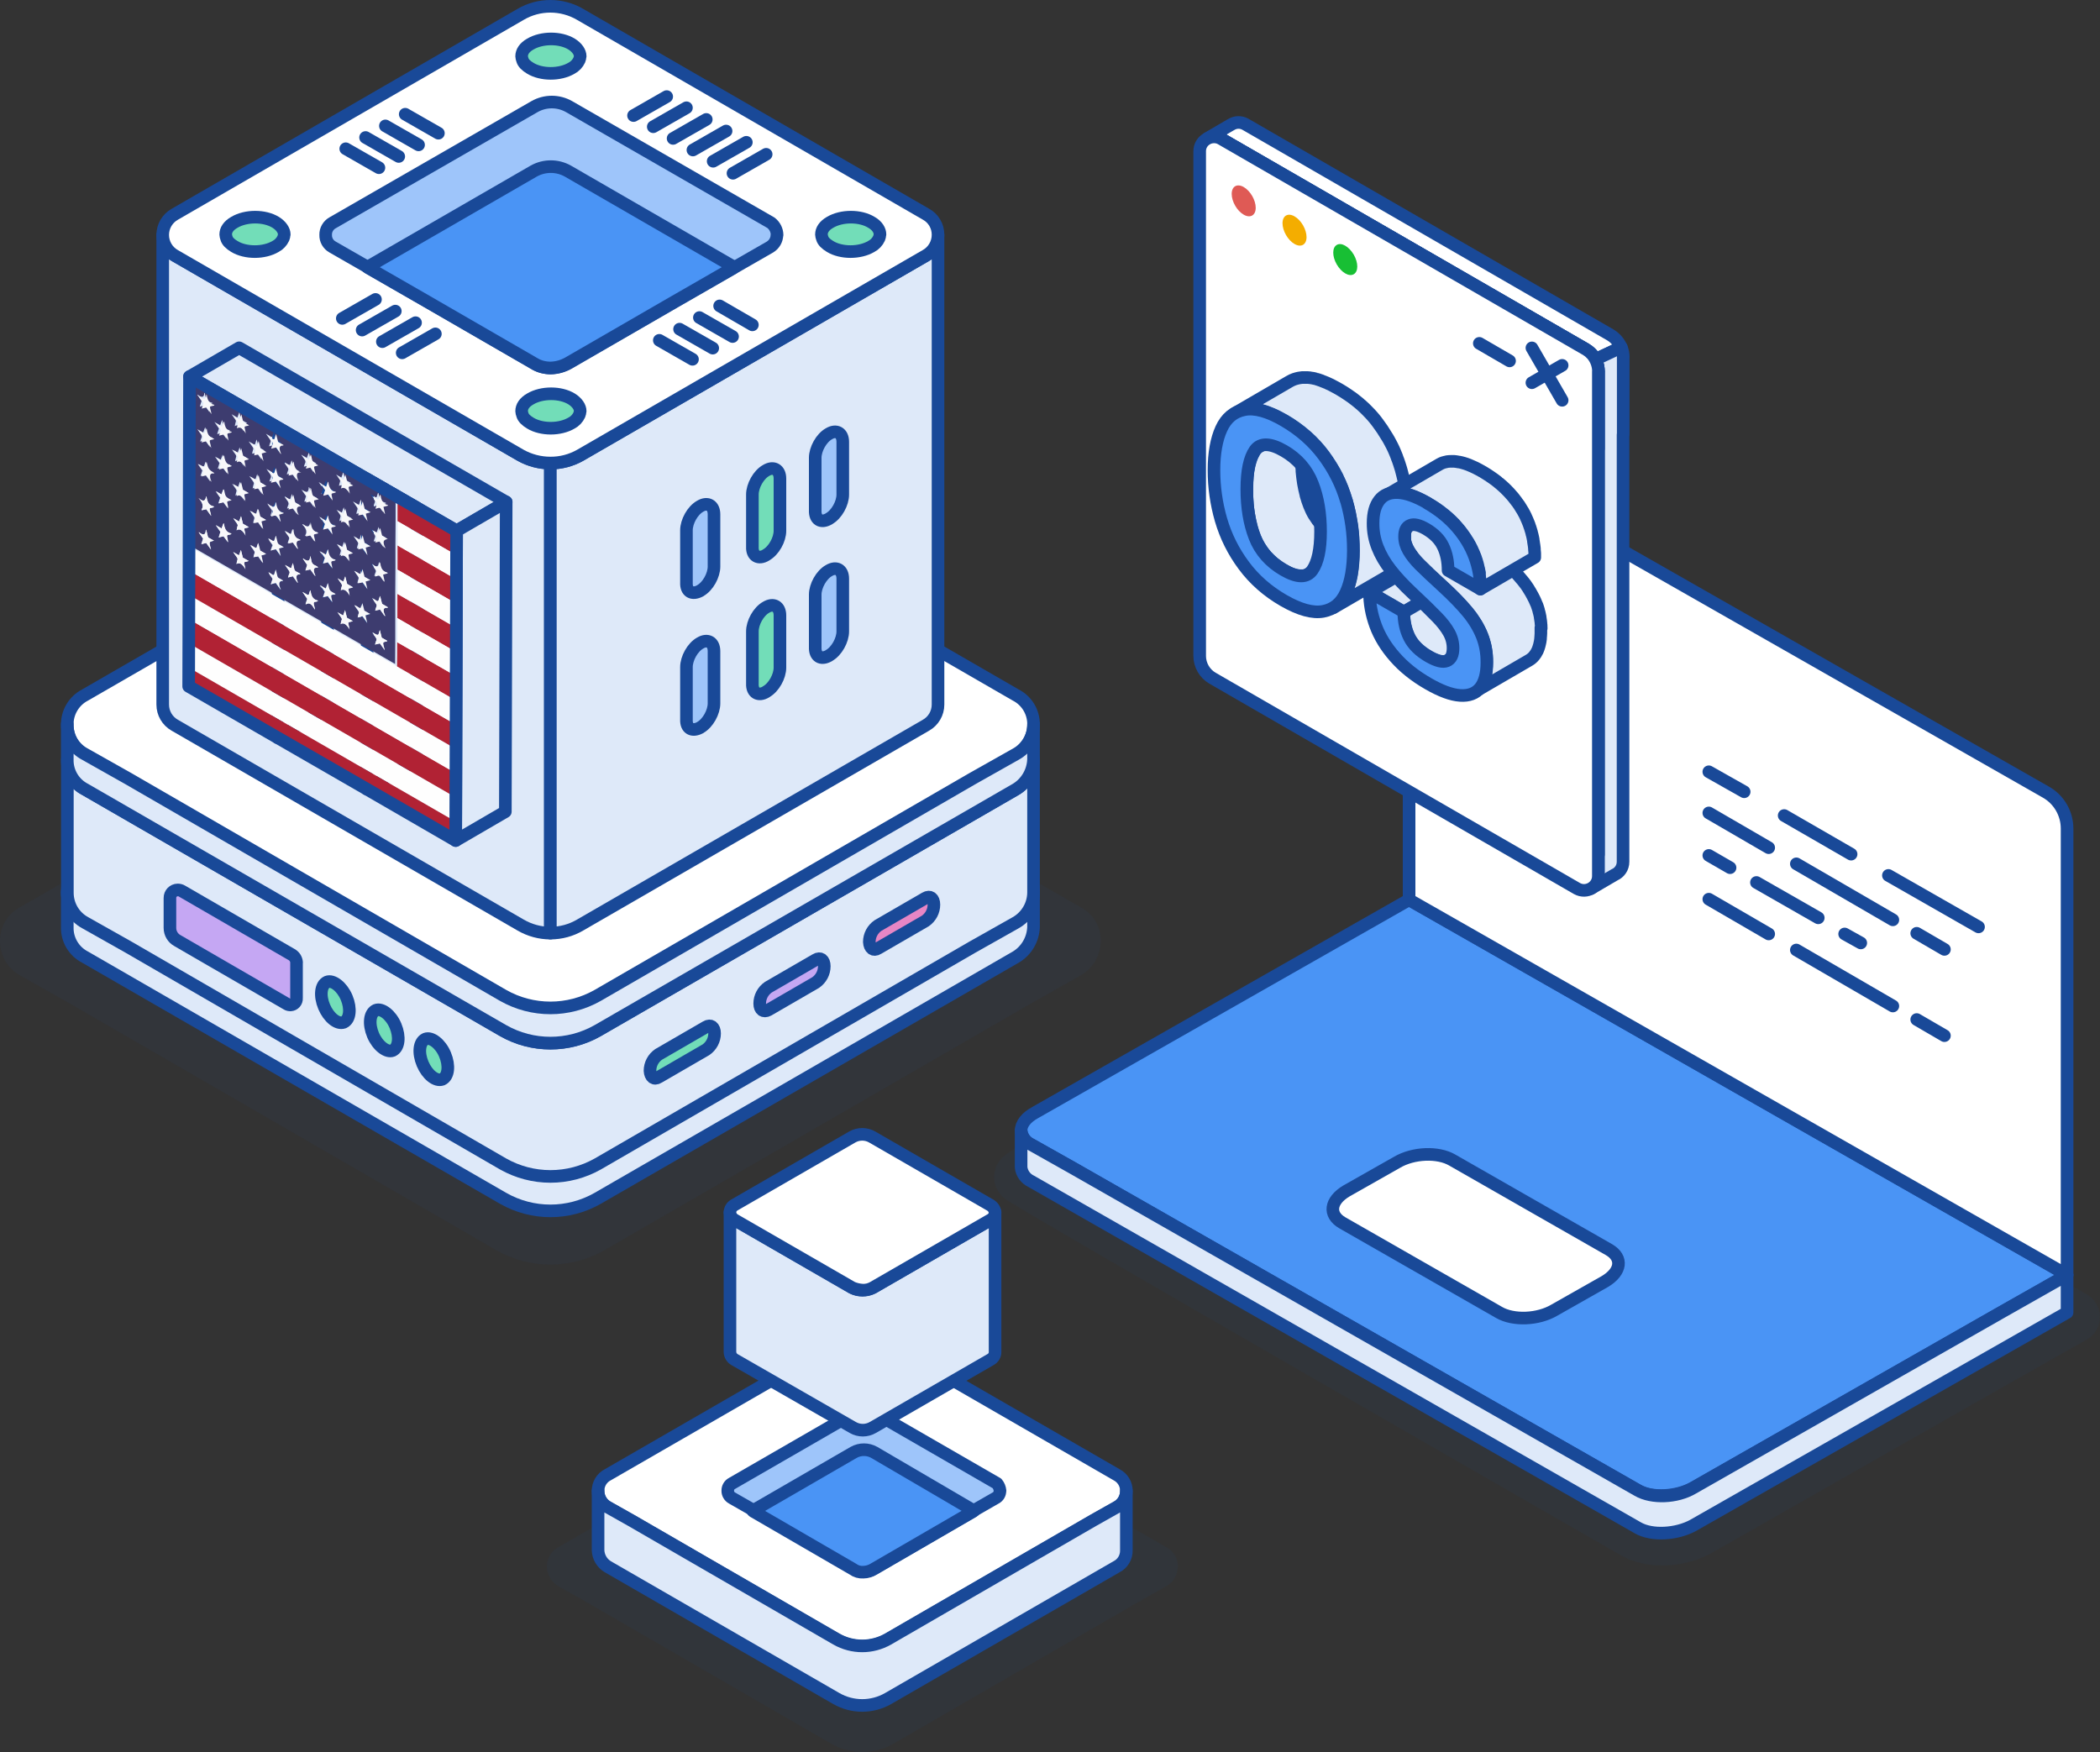 <?xml version="1.0" encoding="UTF-8"?><svg id="Layer_1" xmlns="http://www.w3.org/2000/svg" width="250" height="208.61" xmlns:xlink="http://www.w3.org/1999/xlink" viewBox="0 0 250 208.61"><rect x="0" y="0" width="250" height="208.61" fill="#333333" stroke="none"/><defs><style>.cls-1{fill:#fefefe;}.cls-1,.cls-2,.cls-3,.cls-4,.cls-5,.cls-6,.cls-7,.cls-8,.cls-9,.cls-10{stroke-width:0px;}.cls-11{fill:#4a94f5;}.cls-11,.cls-12,.cls-13,.cls-14,.cls-15,.cls-16,.cls-17,.cls-18{stroke:#194998;stroke-linecap:round;stroke-linejoin:round;stroke-width:1.5px;}.cls-2,.cls-7{fill:#194998;}.cls-12,.cls-6{fill:none;}.cls-19{isolation:isolate;}.cls-3{fill:#f4ad00;}.cls-4{fill:#b12234;}.cls-13{fill:#c5a7f3;}.cls-20,.cls-7{opacity:.07;}.cls-5{fill:#18bf34;}.cls-14{fill:#dee9f9;}.cls-15{fill:#9ec5fa;}.cls-16{fill:#e786c5;}.cls-17{fill:#72ddb8;}.cls-21{clip-path:url(#clippath);}.cls-18{fill:#fff;}.cls-8{fill:#df5a55;}.cls-9{fill:#3d3c6f;}.cls-10{fill:#f8f8fa;}</style><clipPath id="clippath"><polygon class="cls-6" points="49.65 60.48 43.76 57.08 39.05 54.37 33.16 50.96 22.56 44.84 22.46 81.72 33.06 87.84 43.66 93.95 54.25 100.08 54.36 63.2 49.65 60.48"/></clipPath></defs><g id="Group_56-12" class="cls-20"><g id="Group_55-12"><path id="Path_5288" class="cls-2" d="m0,112.08c0,1.7.92,3.26,2.41,4.07l5.88,3.32,50.82,29.4c3.97,2.26,8.84,2.26,12.82,0l50.82-29.4,5.88-3.32c1.47-.83,2.39-2.38,2.41-4.07.04-1.71-.89-3.29-2.41-4.07l-56.7-32.72c-3.97-2.26-8.84-2.26-12.82,0L2.41,108C.9,108.79-.04,110.37,0,112.08Z"/></g></g><g id="Group_4773"><g id="Group_4769"><g id="Group_57-5"><g id="Group_56-9"><g id="Group_55-9"><path id="Path_5283" class="cls-18" d="m15.16,112.77l44.61,25.81c3.49,1.98,7.76,1.98,11.25,0l44.61-25.81-44.61-25.81c-3.49-1.99-7.76-1.99-11.25,0l-44.61,25.81Z"/></g></g><g id="Group_56-10"><g id="Group_55-10"><path id="Path_5284" class="cls-18" d="m8.01,106.29c0,1.49.81,2.86,2.12,3.57l5.16,2.91,44.61,25.81c3.49,1.99,7.76,1.99,11.25,0l44.61-25.81,5.16-2.91c1.29-.73,2.1-2.09,2.12-3.57.04-1.5-.79-2.89-2.12-3.57l-49.77-28.72c-3.49-1.99-7.76-1.99-11.25,0l-49.77,28.72c-1.33.69-2.15,2.08-2.12,3.57Z"/></g></g></g><path id="Path_5285" class="cls-14" d="m8.01,106.2v4.19c-.04,1.5.79,2.89,2.12,3.57l49.77,28.72c3.49,1.99,7.76,1.99,11.25,0l49.77-28.72c1.27-.75,2.06-2.1,2.12-3.57v-4.19c0,1.49-.81,2.86-2.12,3.57l-5.16,2.91-44.61,25.81c-3.49,1.99-7.76,1.99-11.25,0l-44.61-25.81-5.16-2.91c-1.33-.69-2.15-2.08-2.12-3.57Z"/><path id="Path_5286" class="cls-14" d="m8.02,90.42v15.87c0,1.49.81,2.86,2.12,3.57l5.16,2.91,44.6,25.82c1.72.97,3.66,1.48,5.63,1.48,1.97,0,3.91-.51,5.63-1.48l44.6-25.82,5.16-2.91c1.29-.73,2.1-2.09,2.12-3.57v-15.87c-.05,1.47-.85,2.82-2.12,3.57l-7.55,4.36-42.21,24.37c-1.71.98-3.66,1.49-5.63,1.49-1.98,0-3.92-.51-5.63-1.49l-42.21-24.37-7.55-4.36c-1.33-.68-2.16-2.07-2.12-3.57Z"/></g><g id="Group_4770"><g id="Group_57-6"><g id="Group_56-11"><g id="Group_55-11"><path id="Path_5287" class="cls-18" d="m15.16,92.81l44.61,25.81c3.49,1.99,7.76,1.99,11.25,0l44.61-25.81-44.61-25.81c-3.49-1.99-7.76-1.99-11.25,0l-44.61,25.81Z"/></g></g><g id="Group_56-12-2"><g id="Group_55-12-2"><path id="Path_5288-2" class="cls-18" d="m8.01,86.32c0,1.49.81,2.86,2.12,3.57l5.16,2.91,44.61,25.81c3.49,1.98,7.76,1.98,11.25,0l44.61-25.81,5.16-2.91c1.29-.73,2.1-2.09,2.12-3.57.04-1.5-.79-2.89-2.12-3.57l-49.77-28.72c-3.49-1.98-7.76-1.98-11.25,0l-49.77,28.72c-1.33.69-2.16,2.08-2.12,3.58Z"/></g></g></g><path id="Path_5289" class="cls-14" d="m8.01,86.23v4.19c-.04,1.5.79,2.89,2.12,3.57l49.77,28.72c3.49,1.98,7.76,1.98,11.25,0l49.77-28.72c1.27-.75,2.06-2.1,2.12-3.57v-4.19c0,1.49-.81,2.86-2.12,3.57l-5.16,2.91-44.61,25.81c-3.49,1.98-7.76,1.98-11.25,0l-44.61-25.81-5.16-2.91c-1.33-.69-2.15-2.07-2.12-3.57Z"/></g><g id="Group_4771"><path id="Path_5290" class="cls-13" d="m35.3,114.6v4.25c.03.42-.29.78-.71.8-.16,0-.32-.03-.45-.12l-13.02-7.54c-.55-.3-.89-.88-.89-1.51v-3.56c-.01-.52.4-.95.92-.96.18,0,.36.04.52.14l13.02,7.54c.36.19.59.55.62.96Z"/><path id="Path_5291" class="cls-17" d="m40.92,121.72c.75-.34.89-1.64.34-2.95-.55-1.3-1.64-2.12-2.33-1.85-.75.34-.89,1.64-.34,2.95.55,1.3,1.58,2.12,2.33,1.85Z"/><path id="Path_5292" class="cls-17" d="m46.74,125.08c.75-.34.89-1.64.34-2.95s-1.64-2.12-2.33-1.85c-.75.34-.89,1.64-.34,2.95.55,1.3,1.64,2.12,2.33,1.85Z"/><path id="Path_5293" class="cls-17" d="m52.64,128.51c.75-.34.89-1.64.34-2.95s-1.64-2.12-2.33-1.85c-.75.34-.89,1.64-.34,2.95.55,1.3,1.58,2.12,2.33,1.85Z"/></g><g id="Group_4772"><path id="Path_5294" class="cls-13" d="m91.47,120.25l5.63-3.26c.64-.44,1.03-1.17,1.03-1.95,0-.76-.46-1.11-1.03-.76l-5.63,3.26c-.64.44-1.03,1.17-1.03,1.95,0,.76.46,1.07,1.03.76Z"/><path id="Path_5295" class="cls-16" d="m104.52,112.92l5.63-3.26c.64-.44,1.03-1.17,1.03-1.95,0-.77-.46-1.11-1.03-.77l-5.63,3.26c-.64.44-1.03,1.17-1.03,1.95.04.77.5,1.11,1.03.77Z"/><path id="Path_5296" class="cls-17" d="m78.41,128.25l5.63-3.26c.64-.44,1.03-1.17,1.03-1.95,0-.76-.46-1.11-1.03-.76l-5.63,3.26c-.64.44-1.03,1.17-1.03,1.95.04.76.5,1.11,1.03.76Z"/></g></g><g id="Group_6387"><path id="Path_6485" class="cls-14" d="m65.52,55.14v55.96c-1.24,0-2.46-.33-3.54-.96l-41.17-23.79c-.89-.5-1.44-1.44-1.44-2.46V27.96c0,1.02.55,1.96,1.44,2.46l41.17,23.79c1.08.61,2.3.93,3.54.92Z"/><path id="Path_6486" class="cls-14" d="m111.67,27.96v55.93c0,1.02-.55,1.96-1.44,2.46l-41.17,23.79c-1.07.63-2.29.96-3.54.96v-55.96c1.24,0,2.46-.32,3.54-.92l41.17-23.79c.89-.5,1.43-1.44,1.44-2.46Z"/><g id="Group_6381"><path id="Path_6487" class="cls-18" d="m111.67,27.96c0,1.02-.55,1.96-1.44,2.46l-41.17,23.79c-1.08.61-2.3.93-3.54.92-1.24,0-2.46-.32-3.54-.92L20.81,30.43c-.89-.5-1.44-1.44-1.44-2.46,0-1.02.55-1.96,1.44-2.46L61.98,1.71c2.18-1.28,4.89-1.28,7.08,0l41.17,23.79c.9.49,1.45,1.44,1.44,2.46Z"/><path id="Path_6488" class="cls-15" d="m92.49,27.97c0,.59-.32,1.13-.82,1.44l-4.2,2.41-.15.1-6.87,3.95-12.77,7.38c-.63.35-1.33.55-2.05.57-.72.01-1.44-.18-2.05-.57l-12.77-7.38-6.87-3.95-.15-.1-4.2-2.41c-.52-.29-.84-.84-.82-1.44-.02-.59.3-1.15.82-1.44l24.05-13.84c1.27-.72,2.83-.72,4.1,0l24.05,13.84c.44.35.71.87.72,1.44Z"/><path id="Path_6489" class="cls-11" d="m87.41,31.81l-.15.1-6.87,3.95-12.77,7.38c-.63.35-1.33.55-2.05.57-.72.01-1.44-.18-2.05-.57l-12.77-7.38-6.87-3.95-.15-.1,19.79-11.43c1.27-.72,2.83-.72,4.1,0l19.79,11.43Z"/><path id="Path_6490" class="cls-17" d="m104.75,27.91c0,.16-.04.31-.1.46-.19.42-.52.76-.92.97-1.38.82-3.59.82-4.92,0-.51-.31-.82-.62-.92-.97-.06-.15-.09-.3-.1-.46,0-.51.31-1.03,1.03-1.44,1.38-.82,3.59-.82,4.92,0,.72.41,1.02.97,1.02,1.44Z"/><path id="Path_6491" class="cls-17" d="m33.83,27.91c0,.16-.04.31-.1.46-.19.42-.52.76-.92.97-1.38.82-3.59.82-4.92,0-.51-.31-.82-.62-.92-.97-.06-.15-.09-.3-.1-.46,0-.51.31-1.03,1.03-1.44,1.38-.82,3.59-.82,4.92,0,.66.41,1.02.97,1.02,1.44Z"/><path id="Path_6492" class="cls-12" d="m47.88,42.01l3.95-2.26"/><path id="Path_6493" class="cls-12" d="m45.52,40.68l3.95-2.26"/><path id="Path_6494" class="cls-12" d="m43.11,39.3l3.95-2.26"/><path id="Path_6495" class="cls-12" d="m40.75,37.91l3.95-2.26"/><path id="Path_6496" class="cls-12" d="m87.26,20.63l3.95-2.26"/><path id="Path_6497" class="cls-12" d="m84.9,19.2l3.95-2.26"/><path id="Path_6498" class="cls-12" d="m82.49,17.86l3.95-2.26"/><path id="Path_6499" class="cls-12" d="m80.13,16.48l3.95-2.26"/><path id="Path_6500" class="cls-12" d="m77.77,15.09l3.95-2.26"/><path id="Path_6501" class="cls-12" d="m75.42,13.76l3.95-2.26"/><path id="Path_6502" class="cls-12" d="m82.44,42.78l-3.95-2.26"/><path id="Path_6503" class="cls-12" d="m84.85,41.45l-3.95-2.26"/><path id="Path_6504" class="cls-12" d="m87.21,40.07l-3.95-2.26"/><path id="Path_6505" class="cls-12" d="m89.57,38.68l-3.9-2.26"/><path id="Path_6506" class="cls-12" d="m45.11,19.97l-3.95-2.26"/><path id="Path_6507" class="cls-12" d="m47.47,18.63l-3.95-2.26"/><path id="Path_6508" class="cls-12" d="m49.83,17.25l-3.95-2.26"/><path id="Path_6509" class="cls-12" d="m52.19,15.86l-3.95-2.26"/></g><g id="Group_6382"><path id="Path_6510" class="cls-15" d="m98.69,61.76c.92-.51,1.64-1.84,1.64-2.87v-6.28c0-1.08-.77-1.49-1.64-.97-.92.51-1.64,1.84-1.64,2.87v6.23c-.05,1.13.67,1.59,1.64,1.03Z"/><path id="Path_6511" class="cls-17" d="m91.21,66.07c.92-.51,1.64-1.84,1.64-2.87v-6.22c0-1.08-.77-1.49-1.64-.97-.92.51-1.64,1.84-1.64,2.87v6.23c-.05,1.08.72,1.54,1.64.97Z"/><path id="Path_6512" class="cls-15" d="m83.36,70.33c.92-.51,1.64-1.84,1.64-2.87v-6.22c0-1.08-.77-1.49-1.64-.97-.92.51-1.64,1.84-1.64,2.87v6.23c-.05,1.08.67,1.49,1.64.97Z"/></g><g id="Group_6382-2"><path id="Path_6510-2" class="cls-15" d="m98.69,78.05c.92-.51,1.64-1.84,1.64-2.87v-6.28c0-1.08-.77-1.49-1.64-.97-.92.51-1.64,1.84-1.64,2.87v6.23c-.05,1.13.67,1.59,1.64,1.03Z"/><path id="Path_6511-2" class="cls-17" d="m91.21,82.36c.92-.51,1.64-1.84,1.64-2.87v-6.22c0-1.08-.77-1.49-1.64-.97-.92.51-1.64,1.84-1.64,2.87v6.23c-.05,1.08.72,1.54,1.64.97Z"/><path id="Path_6512-2" class="cls-15" d="m83.36,86.62c.92-.51,1.64-1.84,1.64-2.87v-6.22c0-1.08-.77-1.49-1.64-.97-.92.51-1.64,1.84-1.64,2.87v6.23c-.05,1.08.67,1.49,1.64.97Z"/></g><path id="Path_6513" class="cls-17" d="m69.06,48.94c0,.16-.04.31-.1.46-.19.42-.52.76-.92.97-1.38.82-3.59.82-4.92,0-.51-.31-.82-.62-.92-.97-.06-.15-.09-.3-.1-.46,0-.51.31-1.03,1.03-1.44,1.38-.82,3.59-.82,4.92,0,.66.41,1.02.97,1.02,1.44Z"/><path id="Path_6529" class="cls-17" d="m69.06,6.69c0,.16-.04.31-.1.46-.19.42-.52.76-.92.97-1.38.82-3.59.82-4.92,0-.51-.31-.82-.62-.92-.97-.06-.15-.09-.3-.1-.46,0-.51.31-1.03,1.03-1.44,1.38-.82,3.59-.82,4.92,0,.66.41,1.02.97,1.02,1.44Z"/></g><g class="cls-19"><polygon class="cls-14" points="39.05 54.37 38.96 84.4 33.06 87.84 33.16 50.96 39.05 54.37"/><polygon class="cls-14" points="60.26 59.77 54.36 63.2 49.65 60.48 43.76 57.08 39.05 54.37 33.16 50.96 22.56 44.84 28.47 41.41 39.07 47.53 49.66 53.65 60.26 59.77"/><polygon class="cls-14" points="49.65 60.48 49.56 90.52 43.66 93.95 43.76 57.08 49.65 60.48"/></g><g class="cls-19"><polygon class="cls-14" points="60.26 59.77 60.16 96.64 54.25 100.08 54.36 63.2 60.26 59.77"/></g><g class="cls-21"><path class="cls-9" d="m36.77,70.76s0-.03.01-.04c.04-.15.09-.29.14-.44.03.04.05.06.05.06.05.45.19.81.5,1.01,0,0,.02.01.03.02,0,0,.01,0,.02.01.06.03.12.06.19.08.04.01.08.02.13.03,0,.02-.02.05-.02.07-.09.03-.17.08-.26.08-.15,0-.22.06-.22.19,0,.08.02.18.06.3.04.13.06.27.1.43-.06-.06-.08-.07-.1-.1-.01-.03-.03-.05-.04-.08-.11-.19-.22-.33-.33-.42-.03-.02-.06-.05-.09-.06-.05-.03-.1-.05-.15-.06-.1-.02-.19,0-.29.06,0,0,0,0,0,0-.01,0-.03.02-.04.03-.01,0-.04,0-.09-.02.07-.21.13-.41.2-.62-.17-.25-.34-.49-.57-.82.14.08.25.14.36.2h0s0,0,0,0c.06.04.12.07.18.11,0,0,.01,0,.02.01,0,0,.01,0,.02.01.02.01.03.02.05.02.07.03.12,0,.14-.07m-12.27-7.64s0-.03,0-.05c.02.03.04.06.06.09.03.1.05.21.08.32.12.47.08.49.24.58,0,0,.01,0,.02,0,.02.01.04.02.07.04.03.02.07.04.12.07,0,0,0,0,0,0,0,0,0,0,0,0,.02.01.05.03.07.04.03.02.05.03.08.05.06.03.13.07.22.12-.21.08-.45.07-.51.23,0,.02-.01.05-.01.09,0,.18.11.47.17.75-.22-.3-.39-.54-.57-.79-.18.04-.36.08-.58.14.08-.25.14-.45.21-.66-.17-.25-.34-.49-.52-.74.02,0,.03-.02.04-.02h0s0,0,0,0c0,0,0,0,0,0,.07.05.13.1.19.14,0,0,.02.01.03.02,0,0,0,0,0,0,.35.2.56.11.58-.41m20.42,12.46s.05,0,.07,0c.13-.04.14-.33.23-.56.05.19.09.33.12.47.04.14.07.28.11.44l.65.37s-.01.05-.02.06c-.16.06-.41.04-.46.2,0,.02,0,.04,0,.07,0,.18.12.48.19.79-.22-.31-.39-.55-.58-.81-.17.04-.35.08-.58.14.06-.2.09-.35.15-.47.02-.04.03-.08.03-.13,0-.09-.05-.19-.14-.31-.12-.15-.23-.32-.36-.51.04,0,.06,0,.07,0,.04.02.08.04.11.06h0s.06.03.08.05c.03.02.06.03.08.05,0,0,.02,0,.02.01.08.05.16.09.23.09m-17.16-9.86l.69.4c.08-.22.16-.42.24-.65.09.33.16.61.23.91l.7.4c-.17.05-.28.1-.4.11-.1,0-.14.05-.14.14,0,.04.01.1.03.16.05.19.07.37.1.55,0,0,0,0,0,.01h0s.03.02.03.02v.03s-.03-.04-.03-.04h0s0-.02,0-.02c-.17-.31-.35-.51-.52-.61-.02,0-.03-.02-.05-.03-.16-.07-.31-.06-.47.04h0s0,0,0,.01h-.01s-.03,0-.03,0v-.02s.03.02.03.02h0s0,0,0,0c.03-.16.05-.33.1-.46.02-.04.03-.08.03-.12,0-.08-.04-.16-.12-.27-.13-.16-.24-.34-.41-.58m12.4,7.16l.69.4c.08-.22.16-.42.24-.65.08.33.16.61.23.91l.7.4c-.17.05-.27.1-.4.11-.09.01-.14.05-.14.14,0,.04,0,.1.03.16.05.19.07.37.1.56,0,0,0,0,0,0h0s.03.02.03.02v.03s-.03-.04-.03-.04h0s0-.01,0-.02c-.17-.31-.35-.51-.52-.61-.02,0-.03-.02-.05-.03-.11-.05-.22-.06-.33-.03,0,0-.02,0-.02,0-.03.01-.06.02-.09.04,0,0-.02.01-.03.02,0,0,0,0,0,.01h0s-.03,0-.03,0v-.02s.03.02.03.02h0s0,0,0,0c.03-.16.05-.33.11-.46.02-.04.03-.08.03-.12,0-.08-.04-.16-.12-.27-.12-.16-.24-.34-.41-.58m-7.73-4.47c.13.08.2.04.23-.1.03-.15.09-.27.16-.47.07.27.12.47.16.67.03.16.09.27.2.34,0,0,0,0,.01,0,.01,0,.03.02.04.02.05.03.11.06.16.09h0s0,0,0,0c.02.01.05.03.07.04.07.04.14.09.21.13,0,.03,0,.06,0,.06-.28,0-.44.1-.44.36,0,.16.06.39.19.68-.03-.02-.05-.04-.08-.05-.17-.24-.34-.47-.53-.74-.17.04-.34.08-.58.14.06-.21.1-.36.15-.48.02-.04.03-.08.03-.12,0-.09-.05-.18-.13-.29-.12-.16-.24-.33-.34-.55.09.05.18.1.26.15h0s0,0,0,0c.01,0,.03.02.04.03.04.03.09.05.13.08,0,0,.02.01.02.02,0,0,.02,0,.02.01m-6.72-5.89l.67.39c.08-.21.16-.41.23-.61.02.03.04.04.04.05.06.45.19.82.5,1.01.01,0,.02.01.03.02.04.02.08.04.12.06.07.03.14.05.22.06,0,.03,0,.06-.01.09-.11.03-.22.08-.34.09-.1,0-.15.05-.15.16,0,.05.01.1.03.18.05.18.07.36.1.54,0,0,0,0,0,0l.03.03-.03-.02s0,0,0-.01c-.18-.23-.35-.47-.54-.72-.18.04-.35.09-.58.14.08-.25.14-.45.21-.67-.16-.24-.34-.49-.55-.79m12.4,7.16l.67.39c.08-.21.15-.41.23-.61.02.03.04.04.04.05.07.27.09.58.23.78,0,0,.01.02.02.03.06.08.14.14.24.19,0,0,.01,0,.02.01.04.03.09.05.14.08.05.03.11.06.17.09h0s0,0,0,0c.03.01.05.03.08.05-.15.04-.25.09-.38.1-.1.01-.15.06-.15.16,0,.05.01.1.03.18.06.18.07.36.1.54,0,0,0,0,0,0h0s0,0,0,0l.03.03-.03-.02s0,0,0-.01c-.18-.23-.35-.47-.54-.72-.18.04-.35.09-.58.14.08-.25.14-.45.22-.66-.16-.24-.34-.49-.55-.79m-7.74-4.49c.13.08.2.05.23-.1.03-.15.09-.27.15-.45.09.33.16.61.24.91l.7.4c-.22.06-.39.11-.57.17.06.28.13.56.21.91-.22-.31-.39-.56-.57-.81-.18.03-.36.06-.54.1,0,0,0,0,0,.01h-.01s-.02,0-.02,0v-.02s.02.01.02.01h0s0,0,0,0c.03-.15.05-.32.11-.44.02-.04.03-.08.03-.12,0-.09-.04-.18-.13-.29-.12-.16-.24-.34-.42-.6.13.07.23.13.33.18h0s0,0,0,0c.02,0,.03.02.05.03.05.03.09.06.14.09,0,0,.02.01.02.01,0,0,.01,0,.02.01m12.4,7.16c.13.08.2.05.23-.1.03-.15.09-.27.16-.45.09.33.16.61.24.91l.7.4c-.22.06-.39.11-.57.17.07.28.13.56.21.91-.22-.31-.4-.55-.57-.8-.18.03-.36.07-.54.1,0,0,0,0,0,0h0s-.02,0-.02,0v-.02s.02.01.02.01h0s0,0,0,0c.03-.15.05-.32.11-.44.02-.04.03-.08.03-.12,0-.09-.04-.18-.13-.29-.12-.16-.24-.33-.42-.6.13.07.23.13.33.18h0s.03.02.05.03c.05.03.09.06.14.09,0,0,.02.01.02.01,0,0,.01,0,.02.01m-8.04-4.85s0-.02,0-.02c.04-.14.09-.27.16-.47.07.28.12.46.15.64.03.16.09.28.2.36,0,0,.02.01.02.01.02,0,.03.02.05.02.06.03.12.06.18.09h0s.04.03.07.04c.02.01.04.03.07.04.05.03.09.05.14.08-.01.04-.01.06-.02.06-.28,0-.43.1-.44.35,0,.16.06.38.19.67-.03-.02-.06-.04-.08-.05-.17-.24-.34-.48-.52-.73-.18.04-.35.08-.58.14.06-.18.08-.32.14-.42.03-.06.05-.11.05-.17,0-.11-.06-.23-.18-.37-.11-.13-.2-.29-.37-.53.13.08.24.13.33.19h0s.09.06.14.08c.01,0,.03.02.04.03.02.01.03.02.05.03,0,0,0,0,0,0,.02,0,.03.02.05.02.1.04.15,0,.18-.1m-10.19-8.38h.04s.01.01.01.01c.06.41.17.76.43.97.03.02.06.04.09.06.01,0,.03.01.04.02.07.03.14.06.22.08.03,0,.07.01.1.02,0,.03-.01.07-.02.1-.12.03-.24.08-.36.09-.09.01-.13.05-.13.14,0,.04,0,.09.03.15.06.19.09.37.16.66-.23-.32-.4-.56-.58-.8-.18.04-.36.08-.54.12,0-.04-.02-.06-.02-.08,0,0,0,0,0,0,.09-.13.13-.27.13-.43,0-.27-.15-.58-.5-.95.08.07.16.13.23.18.01,0,.02.01.03.02.01,0,.02.01.03.02.02.01.05.03.07.04.32.15.48-.03.54-.42m12.38,7.07s.04.06.06.08c.03.13.08.26.09.38.03.25.12.43.26.55.03.02.06.04.09.06,0,0,0,0,0,0,.02.01.04.02.06.03.02.01.04.02.07.03.03.01.07.03.1.05h0s0,0,0,0c.04.02.07.04.11.07.02.01.04.03.07.04l.05.09c-.32-.03-.5.06-.5.32,0,.16.06.38.2.68-.03-.02-.06-.04-.1-.06-.17-.24-.34-.48-.52-.72-.18.04-.36.08-.58.13.08-.25.14-.45.21-.66-.17-.25-.34-.49-.51-.74.02,0,.03-.03.04-.02h0s0,0,0,0c.06.05.11.08.17.12,0,0,.02.01.03.02,0,0,.02.01.03.02,0,0,.01,0,.02,0,.35.2.56.09.57-.46m-9.15-4.5l.69.4c.08-.22.16-.42.24-.65.09.33.16.61.23.91l.7.4c-.17.05-.28.1-.4.11-.1,0-.14.05-.14.14,0,.04.01.1.03.16.05.19.07.37.1.55,0,0,0,0,0,.01h0s.03.02.03.02v.03s-.03-.04-.03-.04h0s0-.02,0-.02c-.17-.31-.35-.51-.52-.61-.02,0-.03-.02-.05-.03-.16-.07-.31-.06-.47.04h0s0,0,0,.01h-.01s-.03,0-.03,0v-.02s.03.02.03.02h0s0,0,0,0c.03-.16.05-.33.1-.46.02-.04.03-.08.03-.12,0-.08-.04-.16-.12-.27-.13-.16-.24-.34-.41-.58m12.4,7.16l.69.4c.08-.22.16-.42.24-.65.08.33.16.61.23.91l.7.4c-.17.05-.27.1-.4.11-.09.01-.14.05-.14.14,0,.04,0,.1.03.16.05.19.07.37.1.56,0,0,0,0,0,0h0s.03.02.03.02v.03s-.03-.04-.03-.04h0s0-.01,0-.02c-.17-.31-.35-.51-.52-.61-.02,0-.03-.02-.05-.03-.11-.05-.22-.06-.33-.03,0,0-.02,0-.02,0-.03.01-.06.02-.09.04,0,0-.02.01-.03.02,0,0,0,0,0,.01h0s-.03,0-.03,0v-.02s.03.02.03.02h0s0,0,0,0c.03-.16.05-.33.11-.46.02-.04.03-.08.03-.12,0-.08-.04-.16-.12-.27-.12-.16-.24-.34-.41-.58m4.9,2.61s.01-.05.02-.07c.02-.13.08-.24.14-.41.09.34.16.62.23.91l.64.37.05.1c-.33-.05-.51.05-.51.31,0,.16.07.38.2.67-.03-.01-.06-.03-.09-.04-.17-.24-.34-.47-.53-.74-.17.04-.35.08-.58.13.06-.19.09-.34.14-.46.02-.05.04-.09.04-.14,0-.09-.04-.18-.14-.3-.12-.16-.24-.33-.42-.59.13.07.23.12.31.17h0s.04.02.06.04c.03.02.06.04.09.06.03.02.05.04.07.05.04.02.07.04.1.04.07.01.12-.03.15-.11m-12.4-7.18c.03-.15.09-.27.16-.47.07.27.12.47.16.67.02.12.06.2.12.27.03.03.06.06.1.08.01,0,.03.01.04.02.06.03.12.06.18.1h0s.09.05.13.08c.06.04.13.08.2.12-.23.06-.39.11-.57.16.06.28.13.56.2.9-.22-.31-.4-.55-.58-.81-.18.04-.34.08-.58.14.06-.2.09-.36.15-.48.02-.04.03-.08.03-.12,0-.09-.04-.18-.13-.29-.13-.16-.24-.33-.35-.55.09.05.18.1.27.15h0s.03.02.04.02c.01,0,.03.02.04.02.03.02.05.03.08.05.02.01.04.02.05.03.06.04.11.05.15.03.04-.02.06-.06.08-.13m-6.96-5.79l.67.39c.08-.21.16-.41.23-.61.02.03.04.04.04.05.07.27.09.58.23.78.07.1.17.17.28.23.04.03.09.05.14.08.05.03.11.06.17.09h0s0,0,0,0c.01,0,.03.02.04.02s.03.02.04.02c-.15.04-.26.09-.38.1-.1,0-.15.05-.15.16,0,.05.01.1.03.17.05.18.07.36.1.54,0,0,0,0,0,0l.03.03-.03-.02s0,0,0-.01c-.18-.24-.35-.47-.54-.72-.18.04-.35.09-.58.14.08-.25.14-.45.21-.67-.16-.24-.34-.48-.55-.79m12.4,7.16l.67.39c.08-.21.15-.41.23-.61.02.03.04.04.04.05.06.45.19.82.5,1.02.01,0,.02.01.03.02.04.02.08.04.12.06.07.03.14.05.22.06,0,.03,0,.06-.01.09-.11.03-.22.08-.34.09-.1.01-.15.06-.15.16,0,.05.01.1.03.17.06.18.07.36.1.54,0,0,0,0,0,0h0s0,0,0,0l.03.03-.03-.02s0,0,0-.01c-.18-.24-.35-.47-.54-.72-.18.04-.35.09-.58.14.08-.25.14-.45.22-.67-.16-.24-.34-.48-.55-.79m-3.59-2.09c.12.07.18.04.21-.08.04-.15.1-.28.14-.43.02,0,.05,0,.07,0,0,.52.18.87.49,1.06.01,0,.02.01.03.02,0,0,.01,0,.02,0,.03.02.06.03.09.04.06.03.13.05.19.07,0,.05,0,.08-.02.08-.28,0-.44.1-.44.37,0,.16.06.37.19.65-.03-.02-.06-.03-.08-.04-.17-.24-.34-.48-.52-.73-.18.04-.36.08-.58.13.06-.19.09-.34.15-.46.02-.05.03-.09.03-.14,0-.09-.04-.18-.14-.3-.13-.16-.24-.33-.41-.59.13.08.24.13.34.19h0s.07.04.1.06c.03.02.06.04.1.06.01,0,.03.02.04.02m-4.15-2.4c.13.08.2.05.23-.1.03-.15.09-.27.15-.45.09.33.16.61.24.91l.7.4c-.22.06-.39.11-.57.17.06.28.13.56.21.91-.22-.31-.39-.55-.57-.8-.18.03-.36.06-.54.1,0,0,0,0,0,.01h-.01s-.02,0-.02,0v-.02s.02.01.02.01h0s0,0,0,0c.03-.15.05-.32.11-.45.02-.04.03-.08.03-.12,0-.09-.04-.18-.13-.29-.12-.16-.24-.34-.42-.6.13.07.23.13.33.18h0s0,0,0,0c.02,0,.03.02.05.03.05.03.09.06.14.09,0,0,.02.01.02.01,0,0,.01,0,.02.01m12.4,7.16c.13.08.2.05.23-.1.03-.15.09-.27.16-.45.09.33.16.61.24.91l.7.4c-.22.06-.39.11-.57.17.07.28.13.56.21.91-.22-.31-.4-.55-.57-.8-.18.03-.36.07-.54.1,0,0,0,0,0,0h0s-.02,0-.02,0v-.02s.02.01.02.01h0s0,0,0,0c.03-.15.05-.32.11-.45.02-.04.03-.08.03-.12,0-.09-.04-.18-.13-.29-.12-.16-.24-.33-.42-.6.13.07.23.13.33.18h0s.03.02.05.03c.05.03.09.06.14.09,0,0,.02.01.02.01,0,0,.01,0,.02.01m-5.8-5.99s0-.06,0-.09l.02.02s0,.03,0,.04c.02.12.04.24.07.35.08.27.21.49.42.62,0,0,.02.01.03.02.1.06.21.1.34.12,0,.03,0,.06-.01.09-.12.03-.24.07-.36.09-.09.01-.13.05-.13.14,0,.04,0,.09.03.16.06.19.09.37.13.56h-.04c-.09-.11-.17-.24-.26-.36-.08-.11-.16-.23-.25-.35-.18.04-.36.08-.54.12-.01-.04-.02-.07-.02-.08,0,0,0,0,0,0,.09-.13.13-.27.13-.42,0-.27-.15-.56-.48-.87.04-.02.05-.04.06-.04,0,0,.02.02.03.02.07.05.13.09.2.13.05.03.09.05.13.07.27.11.45.02.5-.35m-4.21-2.27c.02-.07.03-.16.03-.26.04.05.06.07.06.09.06.43.19.79.48.99.02.01.04.03.06.04.02.01.04.02.06.03.01,0,.03.01.04.02.07.03.15.05.24.07,0,.03,0,.06-.01.08-.08.02-.16.05-.24.07-.09.02-.17.05-.28.08.06.28.12.56.19.84-.02-.01-.03-.02-.04-.02h0s0,0,0,0c0,0,0,0,0,0-.17-.23-.34-.56-.52-.67-.17-.1-.34.03-.57.07.05-.18.08-.32.13-.44.03-.05.04-.1.04-.15,0-.09-.05-.19-.15-.32-.12-.15-.23-.32-.34-.48,0-.04-.01-.07-.02-.11,0,0,.02.01.02.02,0,0,.02.02.03.03.05.04.1.08.14.12.03.02.06.04.08.06,0,0,.01,0,.02.01.01,0,.02.02.04.02,0,0,0,0,0,0,.27.16.43.07.49-.2m12.43,7.03s0-.08.01-.12c.04.05.06.07.06.09.06.45.2.81.51,1,0,0,.02.01.03.02.04.02.07.04.12.06.07.03.14.05.22.06,0,.03,0,.06-.01.08-.08.02-.16.05-.25.07-.09.02-.17.05-.28.08.06.28.13.56.19.85-.03-.02-.04-.02-.05-.03-.17-.23-.34-.56-.52-.67-.17-.1-.34.03-.57.08.05-.18.08-.33.14-.44.03-.05.04-.1.04-.15,0-.09-.05-.19-.15-.32-.12-.15-.23-.32-.34-.48,0-.04-.01-.07-.02-.11.03.02.05.05.08.07.08.07.16.13.22.17.01,0,.02.02.04.02.03.02.05.03.08.04.26.11.4-.03.44-.37m-21.13-11.58c.1.06.2.1.26.08.14-.04.15-.34.24-.57.04.17.07.27.1.38q.12.51.54.76l.22.13s.04.07.06.1c-.34-.06-.51.05-.51.32,0,.16.06.38.17.65l-.07-.04c-.17-.24-.34-.48-.52-.72-.18.04-.36.08-.58.14.08-.25.14-.45.21-.66-.17-.25-.34-.49-.52-.74.02-.01.03-.02.04-.02.02,0,.04.02.06.03h0s.05.03.07.04c.02.01.05.03.07.04.03.02.07.04.1.06.01,0,.02.01.03.02m3.71,2.15l.69.4c.08-.22.16-.42.24-.65.09.33.16.61.23.91l.7.4c-.17.05-.28.1-.4.11-.1,0-.14.05-.14.14,0,.04.01.1.03.16.05.19.07.37.1.55,0,0,0,0,0,.01h0s.03.02.03.02v.02s-.03-.04-.03-.04h-.01s0-.02,0-.02c-.17-.31-.35-.51-.52-.61-.02,0-.03-.02-.05-.03-.16-.07-.31-.06-.47.04h0s0,0,0,.01h-.01s-.03,0-.03,0v-.02s.03.02.03.02h0s0,0,0,0c.03-.16.05-.33.1-.46.02-.04.03-.08.03-.12,0-.08-.04-.16-.12-.27-.13-.16-.24-.34-.41-.58m12.4,7.16l.69.4c.08-.22.16-.42.24-.65.08.33.16.61.23.91l.7.4c-.17.05-.27.1-.4.11-.09.01-.14.05-.14.14,0,.04,0,.1.03.16.05.19.07.37.1.56,0,0,0,0,0,0h0s.03.02.03.02v.02s-.03-.04-.03-.04h0s0-.01,0-.02c-.17-.31-.35-.51-.52-.61-.02,0-.03-.02-.05-.03-.11-.05-.22-.06-.33-.03,0,0-.02,0-.02,0-.03.01-.06.02-.09.04,0,0-.02.01-.03.02,0,0,0,0,0,.01h0s-.03,0-.03,0v-.02s.03.02.03.02h0s0,0,0,0c.03-.16.05-.33.11-.46.02-.04.03-.08.03-.12,0-.08-.04-.16-.12-.27-.12-.16-.24-.34-.41-.58m-14.45-10.36l.67.39c.08-.21.16-.41.23-.61.02.03.04.04.04.05.05.45.19.82.5,1.01.01,0,.02.01.03.02.05.03.1.05.16.07.06.02.11.03.18.04,0,.03,0,.06-.01.09-.11.03-.22.08-.34.09-.1,0-.15.05-.15.16,0,.05.01.1.03.17.05.18.07.36.1.54,0,0,0,0,0,0l.03.03-.03-.02s0,0,0-.01c-.18-.24-.35-.47-.54-.72-.18.04-.35.09-.58.14.08-.25.14-.45.21-.67-.16-.24-.34-.48-.55-.79m12.4,7.16l.67.39c.08-.21.15-.41.23-.61.02.03.04.04.04.05.01.1.03.19.05.28.07.32.21.58.45.74.01,0,.02.01.03.02,0,0,.01,0,.02.01.04.02.08.04.12.05,0,0,.02,0,.03,0,.06.02.11.03.18.04,0,.03,0,.06-.01.09-.11.03-.22.08-.34.09-.1.01-.15.06-.15.16,0,.05.01.1.03.17.06.18.07.36.1.54,0,0,0,0,0,0h0s0,0,0,0l.03.03-.03-.02s0,0,0-.01c-.18-.24-.35-.47-.54-.72-.18.04-.35.09-.58.14.08-.25.14-.45.22-.67-.16-.24-.34-.48-.55-.79m-7.74-4.49c.13.08.2.05.23-.1.03-.15.09-.27.15-.45.09.33.16.61.24.91l.7.4c-.22.06-.39.11-.57.17.06.28.13.56.21.91-.22-.31-.39-.55-.57-.8-.18.03-.36.06-.54.1,0,0,0,0,0,.01h-.01s-.02,0-.02,0v-.02s.02.01.02.01h0s0,0,0,0c.03-.15.05-.32.11-.45.02-.04.03-.08.03-.12,0-.09-.04-.18-.13-.29-.12-.16-.24-.34-.42-.6.13.07.23.13.33.18h0s0,0,0,0c.02,0,.03.02.05.03.05.03.09.06.14.09,0,0,.02.01.02.01,0,0,.01,0,.02.01m12.4,7.16c.13.08.2.05.23-.1.03-.15.09-.27.16-.45.09.33.16.61.24.91l.7.4c-.22.06-.39.11-.57.17.07.28.13.56.21.91-.22-.31-.4-.55-.57-.8-.18.03-.36.07-.54.1,0,0,0,0,0,0h0s-.02,0-.02,0v-.02s.02.01.02.01h0s0,0,0,0c.03-.15.05-.32.11-.45.02-.04.03-.08.03-.12,0-.09-.04-.18-.13-.29-.12-.16-.24-.34-.42-.6.13.07.23.13.33.18h0s.03.02.05.03c.05.03.09.06.14.09,0,0,.02.01.02.01,0,0,.01,0,.02.01m-8.05-4.82s.02-.05.02-.08c.03-.14.09-.25.15-.44.07.29.12.48.16.68.03.14.08.25.18.32,0,0,.01,0,.02.01,0,0,0,0,0,0,.01,0,.02.01.04.02.06.03.12.06.19.1h0c.09.05.19.11.29.17-.01.04-.02.06-.02.06-.28,0-.44.1-.44.35,0,.16.06.39.21.69-.03-.02-.07-.05-.1-.07-.17-.24-.34-.48-.53-.73-.18.04-.35.09-.59.14.06-.17.08-.29.13-.38.03-.06.05-.12.05-.18,0-.14-.07-.29-.21-.46-.09-.11-.17-.25-.33-.47.13.07.23.13.32.18h0s0,0,0,0c.01,0,.03.02.04.03.04.03.08.05.13.08.02.02.04.03.06.04.05.03.08.04.11.04.05,0,.08-.03.11-.09m-11.08-8.23l.68.39c.08-.21.15-.41.23-.61.03.04.05.06.05.08.04.44.19.78.48.98.02.01.04.03.06.04.06.04.14.07.21.09.04.01.07.02.11.03,0,.03-.01.05-.02.07-.12.03-.23.08-.35.09-.09.01-.14.05-.14.15,0,.04.01.1.03.17.06.19.09.37.15.64-.14-.2-.23-.32-.32-.44-.08-.11-.16-.23-.26-.36-.19.04-.35.09-.58.14.06-.17.08-.3.13-.38.04-.07.06-.13.06-.2,0-.13-.08-.28-.22-.44-.09-.11-.17-.25-.3-.43m13.28,6.89s.05.06.07.09c.04.18.1.36.12.53.03.2.11.32.24.4,0,0,0,0,.01,0,.02.01.04.02.06.03.05.02.1.05.15.08h0s0,0,0,0c.09.05.2.12.33.2-.18.05-.3.09-.43.11-.09.01-.13.05-.13.14,0,.04.01.09.03.16.06.18.09.36.15.65-.23-.31-.4-.55-.58-.79-.18.04-.36.08-.58.13.08-.25.14-.45.21-.66-.17-.25-.34-.49-.52-.74.02,0,.03-.02.04-.02,0,0,0,0,0,0h0s0,0,0,0c.01,0,.02.02.03.03.03.02.05.04.08.06.01,0,.02.01.03.02.02.01.04.03.07.04,0,0,0,0,.01,0,.07.04.13.07.19.08.25.07.39-.08.39-.54m-9.15-4.5l.69.4c.08-.22.16-.42.24-.65.09.33.16.61.23.91l.7.4c-.17.05-.28.1-.4.11-.1,0-.14.05-.14.14,0,.04.01.1.03.16.05.19.07.37.1.55,0,0,0,0,0,.01h0s.03.02.03.02v.02s-.03-.04-.03-.04h-.01s0-.02,0-.02c-.17-.31-.35-.51-.52-.61-.02,0-.03-.02-.05-.03-.16-.07-.31-.06-.47.04h0s0,0,0,.01h-.01s-.03,0-.03,0v-.02s.03.02.03.02h0s0,0,0,0c.03-.16.05-.33.1-.47.02-.04.03-.08.03-.12,0-.08-.04-.16-.12-.27-.13-.16-.24-.34-.41-.58m12.4,7.16l.69.4c.08-.22.16-.42.24-.65.08.33.16.61.23.91l.7.4c-.17.05-.27.1-.4.11-.09.01-.14.05-.14.14,0,.04,0,.1.03.16.05.19.07.37.1.56,0,0,0,0,0,0h0s.03.02.03.02v.02s-.03-.04-.03-.04h0s0-.01,0-.02c-.17-.31-.35-.51-.52-.61-.02,0-.03-.02-.05-.03-.11-.05-.22-.06-.33-.03,0,0-.02,0-.02,0-.03.01-.06.02-.09.04,0,0-.02.01-.03.02,0,0,0,0,0,.01h0s-.03,0-.03,0v-.02s.03.02.03.02h0s0,0,0,0c.03-.16.05-.33.11-.47.02-.04.03-.08.03-.12,0-.08-.04-.16-.12-.27-.12-.16-.24-.34-.41-.58m4.86,2.69s.03-.05.04-.1c.03-.15.09-.28.16-.47.05.2.09.34.12.48.04.14.07.27.11.44l.67.39c-.26.05-.49.13-.49.41,0,.15.06.37.23.69-.04-.02-.08-.05-.12-.07-.17-.24-.34-.48-.53-.74-.18.04-.35.08-.58.14.06-.19.09-.33.14-.44.03-.05.04-.1.04-.16,0-.1-.06-.21-.16-.34-.11-.14-.22-.3-.39-.55.14.08.25.14.35.2h0s.09.05.13.08c.01,0,.03.02.04.03.02.01.03.02.05.03.04.02.07.04.1.04.03,0,.06,0,.08-.03m-12.59-7.17c.13.08.2.03.23-.11.04-.14.09-.27.16-.47.07.28.12.48.16.67.03.14.07.23.16.3.02.02.04.03.06.04.01,0,.03.02.04.02.06.03.11.06.17.09.09.05.19.11.28.17,0,.03,0,.06-.01.06-.16.06-.41.03-.46.19,0,.02-.01.05-.01.09,0,.18.12.47.19.78-.22-.31-.39-.55-.58-.81-.17.04-.34.08-.59.14.06-.17.08-.28.13-.37.04-.06.06-.13.06-.2,0-.13-.06-.28-.21-.45-.1-.11-.18-.26-.33-.47.13.07.23.13.33.18h0c.06.04.12.07.18.11,0,0,.02.01.02.02,0,0,.02,0,.02.01m2.29-.88s.01-.03.01-.05c.04-.14.09-.27.14-.4.03.04.05.06.05.07.05.49.22.84.57,1.06.01,0,.02.01.03.02.08.05.17.09.28.12-.33-.03-.49.09-.5.35,0,.17.06.4.18.68l-.08-.05c-.08-.12-.17-.23-.25-.35-.09-.12-.17-.25-.27-.38-.18.04-.36.08-.58.13.06-.2.1-.35.15-.46.02-.04.03-.08.03-.13,0-.09-.05-.19-.14-.31-.12-.16-.24-.33-.41-.58.13.07.23.13.33.18h0c.06.04.12.07.18.11.02.01.03.02.05.03.02.01.05.02.07.03.03.01.06,0,.08,0,0,0,.02-.01.03-.02.02-.02.03-.04.04-.07m-9.02-5.01l.67.39c.08-.21.16-.41.23-.61.02.03.04.04.04.05.05.45.19.82.5,1.01.01,0,.02.01.03.02.05.03.1.05.16.07.06.02.11.03.18.04,0,.03,0,.06-.01.09-.11.03-.22.08-.34.09-.1,0-.15.05-.15.16,0,.05.01.1.03.17.05.18.07.36.1.54,0,0,0,0,0,0l.03.03-.03-.02s0,0,0-.01c-.18-.24-.35-.47-.54-.72-.18.04-.35.09-.58.14.08-.25.14-.45.21-.67-.16-.24-.34-.48-.55-.79m12.4,7.16l.67.39c.08-.21.15-.41.23-.61.02.03.04.04.04.05.01.1.03.19.05.28.07.32.21.58.45.74.01,0,.02.01.03.02,0,0,.01,0,.02.01.04.02.08.04.12.05,0,0,.02,0,.03,0,.06.02.11.03.18.04,0,.03,0,.06-.01.09-.11.03-.22.08-.34.09-.1.01-.15.06-.15.16,0,.05.01.1.03.17.06.18.07.36.1.54,0,0,0,0,0,0h0s0,0,0,0l.03.03-.03-.02s0,0,0-.01c-.18-.24-.35-.47-.54-.72-.18.04-.35.09-.58.14.08-.25.14-.45.22-.67-.16-.24-.34-.48-.55-.79m-7.74-4.49c.13.08.2.05.23-.1.03-.15.09-.27.15-.45.09.33.16.61.24.91l.7.4c-.22.06-.39.11-.57.17.06.28.13.56.21.91-.22-.31-.39-.55-.57-.8-.18.03-.36.06-.54.1,0,0,0,0,0,.01h-.01s-.02,0-.02,0v-.02s.02.01.02.01h0s0,0,0,0c.03-.15.05-.32.11-.45.02-.04.03-.08.03-.12,0-.09-.04-.18-.13-.29-.12-.16-.24-.34-.42-.6.13.07.23.13.33.18h0s0,0,0,0c.02,0,.03.02.05.03.05.03.09.06.14.09,0,0,.02.01.02.01,0,0,.01,0,.02.01m12.4,7.16c.13.08.2.05.23-.1.03-.15.09-.27.16-.45.09.33.16.61.24.91l.7.4c-.22.06-.39.11-.57.17.07.28.13.56.21.91-.22-.31-.4-.55-.57-.8-.18.03-.36.07-.54.1,0,0,0,0,0,0h0s-.02,0-.02,0v-.02s.02.01.02.01h0s0,0,0,0c.03-.15.05-.32.11-.45.02-.04.03-.08.03-.12,0-.09-.04-.18-.13-.29-.12-.16-.24-.34-.42-.6.13.07.23.13.33.18h0s.03.02.05.03c.05.03.09.06.14.09,0,0,.02.01.02.01,0,0,.01,0,.02.01m-18.26-13.15s0-.09,0-.14c.05.05.07.06.07.07.02.17.05.33.11.48.08.23.21.41.4.53,0,0,.02.01.03.02.03.02.06.03.1.05.04.02.09.03.14.05.03,0,.07.02.11.02,0,.03-.01.06-.01.09-.12.03-.24.07-.37.09-.09.01-.13.05-.13.13,0,.04,0,.1.03.17.06.19.09.38.15.64-.23-.31-.4-.55-.58-.8-.18.04-.36.09-.58.14.08-.25.14-.45.21-.67-.18-.26-.35-.5-.51-.74.02,0,.03-.02.04-.02h0s0,0,0,0c.04.03.08.06.12.08.02.01.04.02.05.04.02.01.04.02.05.03.02.01.04.02.07.04.29.14.47.06.5-.31m11.53,7.26l.68.39c.08-.23.15-.42.23-.61.03.04.04.06.05.07.07.26.09.58.23.77,0,.01.02.03.03.04.08.09.18.15.29.21.01,0,.03.02.04.02h0s0,0,0,0c.08.05.17.1.25.17-.12.03-.23.08-.35.09-.09.01-.14.05-.14.15,0,.04.01.1.03.17.06.19.09.37.15.64-.23-.32-.39-.55-.58-.81-.17.04-.35.08-.58.14.06-.17.08-.29.13-.38.04-.07.06-.13.06-.2,0-.13-.08-.28-.22-.44-.09-.11-.17-.25-.3-.43m8.8,5.06c.13.07.2.05.23-.1.03-.15.09-.27.14-.42.03.06.04.07.05.07.06.45.2.81.51,1,0,0,.02.01.03.02,0,0,0,0,0,0,.08.04.16.08.26.1.03,0,.05.01.08.02,0,.03,0,.06-.02.08-.17.05-.34.09-.52.14.06.28.13.56.19.85-.03-.02-.04-.02-.05-.03-.17-.23-.34-.56-.52-.67-.17-.1-.34.03-.57.08.05-.18.08-.33.14-.44.03-.05.04-.1.04-.15,0-.09-.05-.19-.15-.32-.12-.15-.23-.32-.4-.57.14.08.24.14.34.19h0s.06.03.08.05c.03.02.05.03.08.05.02.01.03.02.05.03,0,0,0,0,0,0m-17.07-9.84l.69.4c.08-.22.16-.42.24-.65.09.33.16.61.23.91l.7.4c-.17.05-.28.1-.4.11-.1,0-.14.05-.14.14,0,.04.01.1.03.16.05.19.07.37.1.55,0,0,0,0,0,.01h0s.03.02.03.02v.02s-.03-.04-.03-.04h-.01s0-.02,0-.02c-.17-.31-.35-.51-.52-.61-.02,0-.03-.02-.05-.03-.16-.07-.31-.06-.47.04h0s0,0,0,.01h-.01s-.03,0-.03,0v-.02s.03.02.03.02h0s0,0,0,0c.03-.16.05-.33.1-.47.02-.04.03-.08.03-.12,0-.08-.04-.16-.12-.27-.13-.16-.24-.34-.41-.58m4.88,2.66s.02-.04.02-.07c.03-.15.09-.28.16-.47.09.34.16.61.24.91l.64.37s-.01.06-.02.06c-.28,0-.44.1-.44.35,0,.16.06.38.19.67l-.09-.05c-.17-.24-.34-.47-.52-.73-.17.04-.35.08-.58.14.06-.2.09-.35.15-.47.02-.04.03-.09.03-.13,0-.09-.05-.19-.14-.31-.12-.15-.23-.32-.41-.58.14.08.25.14.35.2h0s0,0,0,0c.05.03.09.05.13.08.01,0,.03.02.04.03,0,0,.02.01.02.02,0,0,.01,0,.02.01.06.03.11.05.14.03.02,0,.04-.03.06-.06m7.52,4.5l.69.4c.08-.22.16-.42.24-.65.08.33.16.61.23.91l.7.4c-.17.05-.27.1-.4.11-.09.01-.14.05-.14.14,0,.04,0,.1.03.16.05.19.07.37.1.56,0,0,0,0,0,0h0s.03.02.03.02v.02s-.03-.04-.03-.04h0s0-.01,0-.02c-.17-.31-.35-.51-.52-.61-.02,0-.03-.02-.05-.03-.11-.05-.22-.06-.33-.03,0,0-.02,0-.02,0-.03.01-.06.02-.09.04,0,0-.02.01-.03.02,0,0,0,0,0,.01h0s-.03,0-.03,0v-.02s.03.02.03.02h0s0,0,0,0c.03-.16.05-.33.11-.47.02-.04.03-.08.03-.12,0-.08-.04-.16-.12-.27-.12-.16-.24-.34-.41-.58m7.13,2.43c-8.27-4.77-16.53-9.55-24.8-14.32-.02,6.74-.04,13.47-.06,20.19,8.18,4.73,16.37,9.45,24.55,14.18.08.05.17.09.25.14,0-.96.01-1.91.02-2.87,0-.96,0-1.92,0-2.88v-2.89c.01-.96.01-1.92.02-2.88v-2.89c.01-.96.01-1.92.02-2.88,0-.96,0-1.93,0-2.89"/><path class="cls-1" d="m84.45,112.38c-20.67-11.93-41.34-23.87-62.01-35.8v2.89c20.66,11.93,41.33,23.87,62,35.8v-2.89"/><path class="cls-4" d="m84.46,109.49c-20.67-11.93-41.34-23.87-62.01-35.8v2.89c20.66,11.93,41.33,23.87,62,35.8v-2.89"/><path class="cls-1" d="m84.47,106.61c-20.67-11.93-41.34-23.87-62.01-35.8v2.89c20.66,11.93,41.33,23.87,62,35.8v-2.89"/><path class="cls-4" d="m84.48,103.72c-20.67-11.93-41.34-23.87-62.01-35.8,0,.96,0,1.92,0,2.89,20.67,11.93,41.34,23.87,62.01,35.8,0-.96,0-1.92,0-2.89"/><path class="cls-1" d="m47.28,79.35c-.08-.04-.17-.09-.25-.14-8.18-4.73-16.37-9.45-24.55-14.18,0,.96,0,1.92,0,2.89,20.67,11.93,41.34,23.87,62.01,35.8,0-.96,0-1.92,0-2.89-12.3-7.1-24.6-14.2-36.91-21.31-.1-.06-.2-.12-.3-.18"/><path class="cls-4" d="m84.44,115.26c-20.67-11.93-41.34-23.87-62.01-35.8v2.88c20.66,11.93,41.33,23.87,62,35.8,0-.96,0-1.92,0-2.88"/><path class="cls-4" d="m84.54,80.65c-12.4-7.16-24.8-14.32-37.21-21.48,0,.96,0,1.93,0,2.89,12.4,7.16,24.8,14.32,37.2,21.47,0-.96,0-1.92,0-2.89"/><path class="cls-4" d="m47.31,70.71v2.89c12.39,7.16,24.79,14.32,37.19,21.48v-2.89c-12.28-7.1-24.57-14.19-36.86-21.29-.11-.06-.22-.13-.33-.19"/><path class="cls-4" d="m47.33,64.94v2.89c12.39,7.16,24.79,14.32,37.19,21.47v-2.89c-12.29-7.1-24.59-14.2-36.89-21.3-.1-.06-.2-.12-.3-.18"/><path class="cls-4" d="m84.49,97.95c-12.29-7.1-24.58-14.19-36.87-21.29l-.33-.19c0,.96,0,1.91-.02,2.87.1.06.2.12.3.18,12.3,7.1,24.6,14.21,36.91,21.31,0-.96,0-1.92,0-2.89"/><path class="cls-1" d="m84.53,83.53c-12.4-7.16-24.8-14.32-37.2-21.47v2.88c.09.06.19.12.29.18,12.3,7.1,24.6,14.2,36.9,21.3,0-.96,0-1.92,0-2.89"/><path class="cls-1" d="m84.5,95.07c-12.4-7.16-24.8-14.32-37.2-21.48,0,.96,0,1.92,0,2.88l.33.19c12.29,7.1,24.58,14.19,36.87,21.29v-2.88"/><path class="cls-1" d="m84.52,89.3c-12.4-7.16-24.8-14.32-37.2-21.47v2.88c.1.06.21.13.32.19,12.29,7.1,24.58,14.19,36.87,21.29v-2.89"/><path class="cls-10" d="m34.91,54.96c-.05.14-.1.26-.14.4,0,.02,0,.03-.01.05-.01.03-.02.05-.04.07,0,0-.02.01-.03.02-.02.01-.05.01-.08,0-.02,0-.04-.02-.07-.03h0s-.03-.02-.05-.03c-.06-.04-.12-.08-.18-.11h0c-.09-.05-.2-.11-.33-.18.17.25.28.42.41.58.09.12.14.22.14.31,0,.04-.01.08-.03.13-.06.12-.09.27-.15.46.23-.05.4-.09.58-.13.09.13.18.26.27.38.08.12.17.24.25.35l.08.05c-.12-.29-.18-.51-.18-.68,0-.26.16-.38.5-.35-.1-.03-.19-.07-.28-.12h0s-.02-.01-.03-.02c-.35-.22-.52-.57-.57-1.06,0,0-.02-.03-.05-.07"/><path class="cls-10" d="m34.92,58.94c-.07.19-.12.3-.15.44,0,.03-.01.05-.02.08-.02.06-.06.09-.11.09-.03,0-.07-.01-.11-.04h0s-.04-.02-.06-.04c-.04-.03-.08-.06-.13-.08-.01,0-.03-.02-.04-.03h0c-.09-.05-.19-.11-.32-.18.15.22.23.35.33.47.15.17.22.32.21.46,0,.06-.02.12-.05.18-.05.09-.07.21-.13.38.23-.06.41-.1.59-.14.18.25.35.49.53.73.03.02.07.05.1.07-.14-.3-.21-.52-.21-.69,0-.25.16-.36.44-.35,0,0,0-.02.02-.06-.1-.06-.19-.12-.29-.17h0c-.06-.04-.12-.07-.19-.1-.01,0-.02-.01-.04-.02,0,0,0,0,0,0h0s-.01,0-.02-.01c-.11-.07-.15-.17-.18-.32-.04-.19-.09-.39-.16-.68"/><path class="cls-10" d="m34.95,63.05s-.05,0-.07,0c-.05.14-.11.28-.14.43-.03.12-.09.15-.21.08h0s-.02-.01-.04-.02c-.03-.02-.06-.04-.1-.06-.03-.02-.07-.04-.1-.06h0c-.1-.06-.21-.11-.34-.19.17.25.28.43.41.59.09.12.14.21.14.3,0,.05-.01.09-.03.14-.06.12-.09.27-.15.46.22-.05.4-.09.58-.13.18.25.35.49.52.73.03.01.06.03.08.04-.13-.28-.19-.49-.19-.65,0-.26.16-.37.44-.37,0,0,0-.03.02-.08-.07-.02-.13-.04-.19-.07-.03-.01-.06-.03-.09-.04,0,0-.01,0-.02,0h0s-.02-.01-.03-.02c-.32-.2-.49-.55-.49-1.06"/><path class="cls-10" d="m34.89,67.01c-.07.2-.12.32-.16.47,0,0,0,.02,0,.02-.03.1-.08.14-.18.1-.01,0-.03-.01-.05-.02h0s0,0,0,0c-.01,0-.03-.02-.05-.03-.01-.01-.03-.02-.04-.03-.04-.03-.09-.06-.14-.08h0c-.1-.06-.2-.11-.33-.19.17.24.27.4.37.53.11.14.17.26.18.37,0,.06-.01.11-.05.17-.06.1-.08.24-.14.42.23-.05.4-.09.58-.14.18.25.35.49.52.73.03.02.06.03.08.05-.13-.29-.19-.51-.19-.67,0-.25.16-.36.44-.35,0,0,0-.02.02-.06-.05-.03-.09-.05-.14-.08-.02-.01-.05-.03-.07-.04-.02-.01-.04-.03-.07-.04h0c-.06-.03-.12-.07-.18-.09-.02,0-.03-.02-.05-.02h0s-.02,0-.02-.01c-.12-.08-.17-.19-.2-.36-.03-.18-.09-.37-.15-.64"/><path class="cls-10" d="m24.55,46.96s0,.09,0,.14c-.04.37-.22.46-.5.31-.02-.01-.04-.02-.07-.04h0s-.03-.02-.05-.03-.04-.02-.05-.04c-.04-.03-.08-.05-.12-.08,0,0,0,0,0,0h0s-.02,0-.04.02c.17.24.33.48.51.74-.07.21-.13.41-.21.67.22-.05.4-.09.58-.14.18.25.35.49.58.8-.06-.27-.09-.46-.15-.64-.02-.07-.03-.12-.03-.17,0-.08.04-.12.13-.13.13-.02.25-.06.37-.09,0-.03,0-.06.01-.09-.04,0-.07-.01-.11-.02-.05-.01-.09-.03-.14-.05-.03-.01-.07-.03-.1-.05h0s-.02-.01-.03-.02c-.19-.12-.31-.3-.4-.53-.05-.14-.09-.3-.11-.48,0,0-.02-.02-.07-.07"/><path class="cls-10" d="m45.2,66.96s0,.08-.01.12c-.04.34-.18.49-.44.37-.02-.01-.05-.02-.08-.04h0s-.02-.01-.04-.02c-.07-.04-.14-.1-.22-.17-.02-.02-.05-.05-.08-.07,0,.04.01.07.02.11.11.16.22.33.34.48.1.12.15.22.15.32,0,.05-.01.1-.04.15-.06.11-.08.26-.14.44.22-.04.4-.17.57-.08.17.1.34.44.52.67,0,0,.02.01.05.03-.07-.29-.13-.57-.19-.85.1-.03.19-.05.28-.08.08-.02.16-.04.25-.07,0-.03,0-.06.01-.08-.08-.01-.16-.03-.22-.06-.04-.02-.08-.04-.12-.06h0s-.02-.01-.03-.02c-.31-.19-.45-.56-.51-1,0-.01-.03-.04-.06-.09"/><path class="cls-10" d="m32.86,51.7c-.07.19-.12.32-.16.47,0,.03-.01.05-.02.07-.01.03-.03.05-.06.06-.04.01-.08,0-.14-.03h0s-.01,0-.02-.01c0,0-.02,0-.02-.02-.01,0-.03-.02-.04-.03-.04-.03-.09-.05-.13-.08h0c-.1-.06-.21-.12-.35-.2.18.26.29.43.41.58.09.12.14.22.14.31,0,.04-.01.09-.03.13-.06.12-.09.27-.15.47.23-.05.41-.1.58-.14.18.26.35.5.52.73l.09.05c-.13-.29-.19-.51-.19-.67,0-.25.16-.35.44-.35,0,0,.01-.02.02-.06l-.64-.37c-.08-.3-.15-.58-.24-.91"/><path class="cls-10" d="m36.99,54.13c-.08.2-.14.39-.23.61l-.68-.39c.13.18.21.32.3.43.14.16.21.31.22.44,0,.07-.02.14-.06.2-.05.09-.07.21-.13.38.24-.06.41-.1.58-.14.18.26.35.49.58.81-.06-.27-.09-.46-.15-.64-.02-.07-.03-.12-.03-.17,0-.1.05-.13.14-.15.12-.02.23-.06.35-.09-.08-.07-.17-.12-.25-.17h0s-.03-.02-.04-.02h0c-.11-.06-.21-.12-.29-.21-.01-.01-.02-.03-.03-.04-.14-.19-.16-.51-.23-.77,0-.02-.02-.03-.05-.07"/><path class="cls-10" d="m30.25,58.25s0,0,0,0h0s0,0,0,0m.53-1.69c-.06.18-.12.3-.15.45-.03.15-.1.18-.23.1h0s-.01,0-.02-.01-.02,0-.02-.01c-.04-.03-.09-.06-.14-.09-.02,0-.03-.02-.05-.03h0c-.09-.05-.2-.11-.33-.18.18.26.3.44.42.6.08.11.13.2.13.29,0,.04,0,.08-.03.12-.06.13-.07.29-.11.45.18-.03.35-.06.54-.1.18.25.35.5.57.8-.08-.35-.14-.63-.21-.91.18-.05.35-.1.57-.17l-.7-.4c-.08-.3-.15-.58-.24-.91"/><path class="cls-10" d="m45.25,58.9c-.05.15-.11.27-.14.42-.03.15-.1.17-.23.1h0s0,0,0,0c-.02,0-.03-.02-.05-.03-.03-.02-.05-.04-.08-.05-.03-.02-.05-.03-.08-.05h0c-.1-.06-.21-.11-.34-.19.17.25.28.42.4.57.1.12.15.22.15.32,0,.05-.01.1-.04.15-.06.11-.08.26-.14.44.23-.04.4-.17.57-.08.17.1.34.44.52.67,0,0,.02.01.05.03-.07-.29-.13-.57-.19-.85.19-.05.35-.1.52-.14,0-.03,0-.06.02-.08-.03,0-.05,0-.08-.02-.1-.02-.18-.06-.26-.1,0,0,0,0,0,0h0s-.02-.01-.03-.02c-.31-.19-.45-.56-.51-1,0,0-.01-.02-.05-.07"/><path class="cls-10" d="m30.22,66.33s0,0,0,0h0s0,0,0,0m.53-1.69c-.06.18-.12.3-.15.45-.03.15-.1.18-.23.1h0s-.01,0-.02-.01-.02,0-.02-.01c-.04-.03-.09-.06-.14-.09-.02,0-.03-.02-.05-.03h0c-.09-.05-.2-.11-.33-.18.18.26.3.44.42.6.08.11.13.2.13.29,0,.04,0,.08-.03.12-.06.12-.07.29-.11.44.18-.03.35-.06.54-.1.18.25.35.5.57.81-.08-.35-.14-.63-.21-.91.18-.05.35-.1.57-.17l-.7-.4c-.08-.3-.15-.58-.24-.91"/><path class="cls-10" d="m42.65,65.41s0,0,0,0h0s0,0,0,0m.53-1.69c-.06.18-.12.3-.16.45-.03.15-.1.18-.23.1h0s-.01,0-.02-.01-.02,0-.02-.01c-.04-.03-.09-.06-.14-.09-.02,0-.03-.02-.05-.03h0c-.09-.05-.2-.11-.33-.18.18.26.3.44.42.6.08.11.13.2.13.29,0,.04,0,.08-.03.12-.06.13-.08.3-.11.45.18-.03.36-.06.54-.1.18.25.35.49.57.8-.08-.35-.14-.63-.21-.91.18-.05.35-.1.57-.17l-.7-.4c-.08-.3-.15-.58-.24-.91"/><path class="cls-10" d="m42.62,73.49s0,0,0,0h0s0,0,0,0m.53-1.69c-.06.18-.12.3-.16.45-.03.15-.1.18-.23.1h0s-.01,0-.02-.01-.02,0-.02-.01c-.04-.03-.09-.06-.14-.09-.02,0-.03-.02-.05-.03h0c-.09-.05-.2-.11-.33-.18.18.26.3.44.42.6.08.11.13.2.13.29,0,.04,0,.08-.03.12-.06.12-.08.29-.11.44.18-.03.36-.06.54-.1.18.25.35.49.57.8-.08-.35-.14-.63-.21-.91.18-.05.35-.1.57-.17l-.7-.4c-.08-.3-.15-.58-.24-.91"/><path class="cls-10" d="m32.8,59.8c0,.1-.02.18-.03.26-.07.27-.22.36-.49.2,0,0,0,0,0,0-.01,0-.02-.01-.04-.02,0,0-.01,0-.02-.01-.03-.02-.05-.04-.08-.06-.04-.03-.09-.07-.14-.12,0,0-.02-.02-.03-.03,0,0-.02-.01-.02-.02,0,.04.01.07.02.11.11.16.22.33.34.48.1.12.15.22.15.32,0,.05-.01.1-.04.15-.06.11-.08.26-.13.44.22-.04.4-.17.57-.07.17.1.34.44.52.67,0,0,0,0,0,0h0s.02,0,.04.02c-.07-.28-.13-.56-.19-.84.1-.03.19-.05.28-.08.08-.02.16-.05.24-.07,0-.03,0-.06.01-.08-.09-.01-.17-.04-.24-.07-.01,0-.03-.01-.04-.02-.02,0-.04-.02-.06-.03h0s-.04-.02-.06-.04c-.29-.2-.42-.55-.48-.99,0-.01-.03-.04-.06-.09"/><path class="cls-10" d="m32.85,55.73c-.07.2-.12.32-.16.47-.03.14-.1.18-.23.11h0s-.02,0-.02-.01c0,0-.02-.01-.02-.02-.06-.04-.12-.08-.18-.11h0c-.09-.05-.2-.11-.33-.18.15.21.23.36.33.47.15.17.21.32.21.45,0,.07-.02.13-.06.2-.05.09-.07.2-.13.37.24-.06.42-.1.59-.14.19.26.36.5.58.81-.07-.3-.19-.6-.19-.78,0-.03,0-.06.01-.09.05-.16.3-.13.46-.19,0,0,0-.03.01-.06-.09-.05-.19-.11-.28-.17-.06-.03-.11-.06-.17-.09-.02,0-.03-.02-.04-.02h0s-.04-.03-.06-.04c-.08-.07-.13-.16-.16-.3-.04-.19-.09-.39-.16-.67"/><path class="cls-10" d="m30.26,54.21s0,0,0,0h0s0,0,0,0m.53-1.69c-.06.18-.12.3-.15.45-.03.15-.1.18-.23.1h0s-.01,0-.02-.01-.02,0-.02-.01c-.04-.03-.09-.06-.14-.09-.02,0-.03-.02-.05-.03h0c-.09-.05-.2-.11-.33-.18.18.26.3.44.42.6.08.11.13.2.13.29,0,.04,0,.08-.03.12-.06.13-.07.29-.11.45.18-.03.35-.06.54-.1.18.25.35.5.57.8-.08-.35-.14-.63-.21-.91.18-.05.35-.1.57-.17l-.7-.4c-.08-.3-.15-.58-.24-.91"/><path class="cls-10" d="m24.51,63.07s0,.03,0,.05c-.02.52-.23.61-.58.41,0,0,0,0,0,0h0s-.02-.01-.03-.02c-.06-.04-.13-.08-.19-.14,0,0,0,0,0,0h0s-.02.01-.04.02c.17.25.34.49.52.74-.07.21-.13.41-.21.66.22-.05.4-.09.58-.14.18.25.35.48.57.79-.06-.28-.17-.57-.17-.75,0-.03,0-.06.01-.09.06-.16.3-.15.51-.23-.09-.05-.16-.09-.22-.12h0s-.06-.03-.08-.05c-.03-.02-.05-.03-.08-.04,0,0,0,0,0,0-.05-.03-.09-.05-.12-.07-.03-.01-.05-.03-.07-.04h0s-.01,0-.02,0c-.16-.09-.12-.12-.24-.58-.03-.11-.05-.21-.08-.32-.02-.03-.04-.06-.06-.09"/><path class="cls-10" d="m42.66,61.37s0,0,0,0h0s0,0,0,0m.53-1.69c-.06.18-.12.3-.16.45-.03.15-.1.18-.23.1h0s-.01,0-.02-.01-.02,0-.02-.01c-.04-.03-.09-.06-.14-.09-.02,0-.03-.02-.05-.03h0c-.09-.05-.2-.11-.33-.18.18.26.3.44.42.6.08.11.13.2.13.29,0,.04,0,.08-.03.12-.06.13-.08.3-.11.45.18-.03.36-.06.54-.1.18.25.35.49.57.8-.08-.35-.14-.63-.21-.91.18-.05.35-.1.57-.17l-.7-.4c-.08-.3-.15-.58-.24-.91"/><path class="cls-10" d="m30.23,62.29s0,0,0,0h0s0,0,0,0m.53-1.69c-.06.18-.12.3-.15.45-.03.15-.1.18-.23.1h0s-.01,0-.02-.01-.02,0-.02-.01c-.04-.03-.09-.06-.14-.09-.02,0-.03-.02-.05-.03h0c-.09-.05-.2-.11-.33-.18.18.26.3.44.42.6.08.11.13.2.13.29,0,.04,0,.08-.03.12-.06.13-.07.29-.11.45.18-.03.35-.06.54-.1.18.25.35.5.57.8-.08-.35-.14-.63-.21-.91.18-.05.35-.1.57-.17l-.7-.4c-.08-.3-.15-.58-.24-.91"/><path class="cls-10" d="m32.82,67.84c-.07.2-.12.32-.16.47-.03.14-.1.18-.23.1h0s-.02,0-.02-.01c0,0-.02-.01-.02-.02-.04-.03-.09-.06-.13-.08-.01,0-.03-.02-.04-.03h0c-.09-.05-.18-.1-.26-.15.11.22.22.39.34.55.09.11.13.2.13.29,0,.04-.01.08-.03.12-.06.12-.09.28-.15.48.24-.06.41-.1.58-.14.19.27.36.51.53.74.03.02.05.04.08.05-.13-.29-.19-.51-.19-.68,0-.26.16-.37.44-.36,0,0,0-.03,0-.06-.07-.04-.14-.08-.21-.13-.02-.01-.05-.03-.07-.04h0c-.06-.03-.11-.06-.16-.09-.02,0-.03-.01-.04-.02h0s0,0-.01,0c-.12-.07-.17-.18-.2-.34-.04-.19-.1-.39-.16-.67"/><path class="cls-10" d="m36.93,70.29c-.05.15-.11.28-.14.44,0,.02,0,.03-.01.04-.03.07-.07.09-.14.07-.02,0-.03-.01-.05-.02h0s-.01,0-.02-.01c0,0-.01,0-.02-.01-.06-.04-.11-.07-.18-.11h0c-.1-.06-.22-.12-.36-.2.23.33.4.57.57.82-.07.21-.13.41-.2.62.05.01.07.03.09.02.01-.01.03-.02.04-.03,0,0,0,0,0,0,.09-.05.19-.07.29-.06.05,0,.1.03.15.06h0s.06.04.09.06c.11.09.22.23.33.42.01.03.03.05.04.08.01.03.04.04.1.1-.04-.16-.06-.3-.1-.43-.04-.12-.06-.22-.06-.3,0-.13.07-.2.22-.19.1,0,.18-.05.26-.08,0-.02.02-.05.02-.07-.04,0-.09-.02-.13-.03-.07-.02-.13-.05-.19-.08,0,0-.01,0-.02-.01h0s-.02-.01-.03-.02c-.31-.2-.45-.55-.5-1.01,0,0-.02-.03-.05-.06"/><path class="cls-10" d="m42.64,69.45s0,0,0,0h0s0,0,0,0m.53-1.69c-.06.18-.12.3-.16.45-.03.15-.1.18-.23.1h0s-.01,0-.02-.01-.02,0-.02-.01c-.04-.03-.09-.06-.14-.09-.02,0-.03-.02-.05-.03h0c-.09-.05-.2-.11-.33-.18.18.26.3.44.42.6.08.11.13.2.13.29,0,.04,0,.08-.03.12-.06.13-.08.3-.11.45.18-.03.36-.06.54-.1.18.25.35.49.57.8-.08-.35-.14-.63-.21-.91.18-.05.35-.1.57-.17l-.7-.4c-.08-.3-.15-.58-.24-.91"/><path class="cls-10" d="m24.57,51.01c-.08.21-.15.4-.23.61l-.68-.39c.13.19.21.32.3.43.14.16.21.31.22.44,0,.07-.02.14-.06.2-.05.09-.07.21-.13.38.23-.05.4-.1.58-.14.1.13.18.25.26.36.09.12.17.24.32.44-.06-.27-.09-.45-.15-.64-.02-.07-.03-.12-.03-.17,0-.1.05-.14.14-.15.12-.02.24-.06.35-.09,0-.02.02-.05.02-.07-.04,0-.08-.02-.11-.03-.08-.02-.15-.06-.21-.09h0s-.04-.02-.06-.04c-.29-.2-.44-.54-.48-.98,0-.01-.02-.03-.05-.08"/><path class="cls-10" d="m36.99,62.24s0,.06,0,.09c-.05.37-.23.46-.5.35-.04-.02-.09-.04-.13-.07h0c-.06-.04-.13-.08-.2-.13,0,0-.02-.01-.03-.02,0,0-.02.01-.06.04.34.32.48.61.48.87,0,.15-.05.29-.13.42,0,0,0,0,0,0,0,.01.01.04.02.08.18-.04.35-.08.54-.12.09.12.17.24.25.35.09.12.17.25.26.37h.04c-.04-.19-.07-.38-.13-.57-.02-.06-.03-.11-.03-.16,0-.09.05-.13.13-.14.13-.02.24-.06.36-.09,0-.03,0-.06.01-.09-.13-.02-.25-.06-.34-.12h0s-.02-.01-.03-.02c-.21-.14-.34-.35-.42-.62-.03-.11-.05-.22-.07-.35,0-.01,0-.03,0-.04l-.02-.02"/><path class="cls-10" d="m24.57,55.01c-.09.23-.11.53-.24.57-.07.02-.16-.02-.26-.08h0s-.02-.01-.03-.02c-.03-.02-.07-.04-.1-.06-.02-.01-.05-.03-.07-.04s-.05-.03-.07-.04h0s-.04-.02-.06-.03c0,0-.02,0-.04.02.17.25.34.49.52.74-.07.21-.13.41-.21.66.22-.05.4-.09.58-.14.18.25.35.48.52.72l.07.04c-.12-.27-.18-.49-.17-.65,0-.27.17-.38.51-.32-.02-.03-.04-.07-.06-.1l-.22-.13q-.42-.24-.54-.76c-.03-.11-.05-.21-.1-.38"/><path class="cls-10" d="m36.94,58.11c0,.46-.14.61-.39.54-.06-.02-.12-.05-.19-.08h0s0,0-.01,0c-.02-.01-.04-.03-.07-.04,0,0-.02-.01-.03-.02-.03-.02-.05-.04-.08-.06-.01,0-.02-.02-.03-.03,0,0,0,0,0,0,0,0,0,0,0,0,0,0-.02,0-.04.02.17.25.34.5.52.74-.07.21-.13.41-.21.66.22-.05.4-.09.58-.13.18.25.35.48.58.79-.07-.29-.1-.47-.15-.65-.02-.06-.03-.11-.03-.16,0-.09.04-.13.13-.14.13-.02.24-.06.43-.11-.14-.08-.24-.14-.33-.2h0c-.05-.03-.1-.06-.15-.08-.02-.01-.04-.02-.06-.03h0s0,0-.01,0c-.13-.08-.21-.2-.24-.4-.03-.17-.08-.35-.12-.53-.02-.03-.05-.06-.07-.09"/><path class="cls-10" d="m45.22,75.02c-.09.23-.1.52-.23.56-.02,0-.04,0-.07,0-.07,0-.14-.05-.23-.09,0,0-.02,0-.02-.01h0s-.06-.03-.08-.05c-.03-.02-.06-.03-.08-.05h0s-.08-.04-.11-.06c-.01,0-.03,0-.07,0,.13.19.24.36.36.51.09.12.14.22.14.31,0,.04-.01.08-.03.13-.06.12-.09.27-.15.47.23-.06.41-.1.58-.14.19.26.36.5.58.81-.07-.31-.19-.61-.19-.79,0-.03,0-.05,0-.07.05-.16.3-.14.46-.2,0,0,0-.02.02-.06l-.65-.37c-.04-.16-.08-.3-.11-.44-.04-.14-.07-.27-.12-.47"/><path class="cls-10" d="m45.25,62.89c-.07.2-.12.32-.16.47-.01.04-.02.08-.04.1-.02.03-.05.04-.08.03-.03,0-.06-.02-.1-.04h0s-.03-.02-.05-.03c-.01,0-.03-.02-.04-.03-.04-.03-.09-.05-.13-.08h0c-.1-.06-.21-.12-.35-.2.18.25.28.41.39.55.1.13.16.23.16.34,0,.05-.01.1-.04.16-.06.11-.08.25-.14.44.23-.05.41-.1.58-.14.18.26.35.5.53.74.04.02.08.05.12.07-.17-.31-.23-.53-.23-.69,0-.28.23-.35.49-.41l-.67-.39c-.04-.16-.08-.3-.11-.44-.04-.14-.07-.28-.12-.48"/><path class="cls-10" d="m24.58,59.11h-.04c-.06.4-.21.59-.54.43-.02-.01-.04-.02-.07-.04h0s-.02-.01-.03-.02c-.01,0-.02-.01-.03-.02-.07-.05-.14-.1-.23-.18.35.37.5.68.5.95,0,.15-.05.29-.13.43,0,0,0,0,0,0,0,.01.01.04.02.08.18-.04.36-.08.54-.12.18.25.35.49.58.8-.07-.28-.1-.47-.16-.66-.02-.06-.03-.11-.03-.15,0-.09.05-.13.13-.14.13-.02.24-.06.36-.09,0-.03.01-.07.02-.1-.04,0-.07,0-.1-.02-.08-.02-.15-.04-.22-.08-.01,0-.03-.01-.04-.02h0s-.06-.04-.09-.06c-.26-.2-.37-.56-.43-.97v-.03"/><path class="cls-10" d="m32.83,63.8c-.07.2-.12.32-.16.47-.02.07-.04.12-.08.13-.04.02-.09,0-.15-.03h0s-.03-.02-.05-.03c-.03-.02-.05-.04-.08-.05-.01,0-.03-.02-.04-.02-.01,0-.03-.02-.04-.02h0c-.09-.05-.18-.1-.27-.15.11.22.22.39.35.55.09.11.13.21.13.29,0,.04-.01.08-.03.12-.06.12-.09.28-.15.48.23-.06.4-.1.58-.14.18.26.36.5.58.81-.08-.35-.14-.62-.2-.9.18-.05.35-.1.57-.16-.07-.04-.14-.08-.2-.12-.05-.03-.09-.06-.13-.08h0c-.06-.04-.12-.07-.18-.1-.01,0-.03-.01-.04-.02h0s-.07-.05-.1-.08c-.06-.07-.1-.16-.12-.27-.04-.19-.1-.39-.16-.67"/><path class="cls-10" d="m36.92,66.19c0,.56-.21.66-.57.46,0,0-.01,0-.02,0h0s-.02-.01-.03-.02c0,0-.02-.01-.03-.02-.05-.03-.11-.07-.17-.12,0,0,0,0,0,0h0s-.02.01-.04.02c.17.25.34.49.51.74-.07.21-.13.41-.21.66.22-.05.4-.09.58-.13.18.25.35.48.52.72.03.02.06.04.1.06-.14-.29-.2-.52-.2-.68,0-.27.19-.36.5-.32l-.05-.09s-.04-.03-.07-.04c-.04-.02-.07-.05-.11-.07h0s-.07-.04-.1-.05c-.02,0-.05-.02-.07-.03-.02,0-.04-.02-.06-.03,0,0,0,0,0,0h0s-.06-.04-.09-.06c-.15-.12-.24-.3-.26-.55-.01-.12-.06-.25-.09-.38-.02-.03-.04-.06-.06-.08"/><path class="cls-10" d="m45.23,70.97c-.06.17-.11.28-.14.41,0,.03-.01.05-.02.07-.03.08-.07.12-.15.11-.03,0-.06-.02-.1-.04h0s-.05-.03-.07-.05c-.03-.02-.06-.04-.09-.06-.02-.01-.04-.02-.06-.04h0c-.09-.05-.19-.1-.31-.17.18.26.29.43.42.59.09.12.14.21.14.3,0,.05-.01.09-.04.14-.06.11-.09.27-.14.46.23-.05.41-.09.58-.13.19.26.35.5.53.74.03.01.06.03.09.04-.13-.29-.2-.51-.2-.67,0-.27.17-.37.51-.31l-.05-.1-.64-.37c-.07-.3-.14-.57-.23-.91"/><path class="cls-10" d="m39.59,59.6s0,0,0,.01h0s0,0,0-.01m-.54-2.26c-.08.2-.15.4-.23.61l-.67-.39c.21.3.38.55.55.79-.07.22-.13.42-.22.67.22-.05.4-.1.58-.14.18.24.36.48.54.72-.03-.18-.05-.36-.1-.54-.02-.07-.03-.13-.03-.17,0-.1.05-.15.15-.16.12-.01.23-.06.34-.09,0-.03,0-.06.01-.09-.06-.01-.12-.03-.18-.04,0,0-.02,0-.03,0-.04-.02-.08-.03-.12-.05,0,0-.01,0-.02-.01h0s-.02-.01-.03-.02c-.24-.15-.38-.42-.45-.74-.02-.09-.04-.18-.05-.28,0,0-.02-.02-.04-.05"/><path class="cls-10" d="m39.56,67.68s0,0,0,.01h0s0,0,0-.01m-.54-2.26c-.08.2-.15.4-.23.61l-.67-.39c.21.3.38.55.55.79-.07.22-.13.42-.22.67.22-.05.4-.1.58-.14.18.25.36.48.54.72-.03-.18-.05-.36-.1-.54-.02-.07-.03-.13-.03-.17,0-.1.05-.15.15-.16.12-.01.23-.06.34-.09,0-.03,0-.06.01-.09-.08-.01-.15-.03-.22-.06-.04-.02-.08-.04-.12-.06h0s-.02-.01-.03-.02c-.31-.2-.45-.57-.5-1.02,0,0-.02-.02-.04-.05"/><path class="cls-10" d="m27.15,64.55s0,0,0,.01h0s0,0,0-.01m-.54-2.25c-.08.2-.15.4-.23.61l-.67-.39c.21.31.38.55.55.79-.07.22-.13.42-.21.67.22-.05.4-.1.58-.14.18.25.36.48.54.72-.03-.18-.05-.36-.1-.54-.02-.07-.03-.13-.03-.18,0-.1.05-.15.15-.16.12-.01.23-.06.34-.09,0-.03,0-.06.01-.09-.08-.01-.15-.03-.22-.06-.04-.02-.08-.04-.12-.06h0s-.02-.01-.03-.02c-.31-.2-.45-.57-.5-1.01,0-.01-.02-.02-.04-.05"/><path class="cls-10" d="m27.16,60.51s0,0,0,.01h0s0,0,0-.01m-.54-2.25c-.08.2-.15.4-.23.61l-.67-.39c.21.31.38.55.55.79-.07.22-.13.42-.21.67.22-.05.4-.1.58-.14.18.25.36.48.54.72-.03-.18-.05-.36-.1-.54-.02-.07-.03-.13-.03-.17,0-.1.05-.15.15-.16.12-.01.23-.06.38-.1-.01,0-.03-.02-.04-.02-.01,0-.03-.02-.04-.02h0c-.06-.03-.11-.06-.17-.09-.05-.03-.09-.05-.14-.08,0,0,0,0,0,0-.12-.07-.21-.14-.28-.23-.14-.2-.16-.51-.23-.78,0-.01-.02-.02-.04-.05"/><path class="cls-10" d="m39.55,71.71s0,0,0,.01h0s0,0,0-.01m-.54-2.26c-.08.2-.15.4-.23.61l-.67-.39c.21.3.38.55.55.79-.07.22-.13.42-.22.66.22-.05.4-.1.58-.14.18.25.36.48.54.72-.03-.18-.05-.36-.1-.54-.02-.07-.03-.13-.03-.18,0-.1.05-.15.15-.16.12-.01.23-.06.38-.1-.03-.02-.05-.03-.08-.05h0c-.06-.03-.11-.06-.17-.09-.05-.03-.09-.05-.14-.08h0s-.01,0-.02-.01c-.09-.06-.18-.12-.24-.19,0,0-.01-.02-.02-.03-.14-.2-.16-.51-.23-.78,0-.01-.02-.02-.04-.05"/><path class="cls-10" d="m27.17,56.47s0,0,0,.01h0s0,0,0-.01m-.54-2.25c-.08.2-.15.4-.23.61l-.67-.39c.21.31.38.55.55.79-.07.22-.13.42-.21.67.22-.05.4-.1.58-.14.18.25.36.48.54.72-.03-.18-.05-.36-.1-.54-.02-.07-.03-.13-.03-.17,0-.1.05-.15.15-.16.12-.01.23-.06.34-.09,0-.03,0-.06.01-.09-.06-.01-.12-.03-.18-.04-.06-.02-.11-.04-.16-.07h0s-.02-.01-.03-.02c-.31-.2-.44-.57-.5-1.01,0-.01-.02-.02-.04-.05"/><path class="cls-10" d="m27.18,52.44s0,0,0,.01h0s0,0,0-.01m-.54-2.25c-.08.2-.15.4-.23.61l-.67-.39c.21.31.38.55.55.79-.07.22-.13.42-.21.67.22-.05.4-.1.58-.14.18.24.36.48.54.72-.03-.18-.05-.36-.1-.54-.02-.07-.03-.13-.03-.17,0-.1.05-.15.15-.16.12-.01.23-.06.34-.09,0-.03,0-.06.01-.09-.06-.01-.12-.03-.18-.04-.06-.02-.11-.04-.16-.07h0s-.02-.01-.03-.02c-.31-.2-.44-.57-.5-1.01,0-.01-.02-.02-.04-.05"/><path class="cls-10" d="m39.57,63.64s0,0,0,.01h0s0,0,0-.01m-.54-2.26c-.08.2-.15.4-.23.61l-.67-.39c.21.3.38.55.55.79-.07.22-.13.42-.22.67.22-.05.4-.1.58-.14.18.25.36.48.54.72-.03-.18-.05-.36-.1-.54-.02-.07-.03-.13-.03-.17,0-.1.05-.15.15-.16.12-.01.23-.06.34-.09,0-.03,0-.06.01-.09-.06-.01-.12-.03-.18-.04,0,0-.02,0-.03,0-.04-.02-.08-.03-.12-.05,0,0-.01,0-.02-.01h0s-.02-.01-.03-.02c-.24-.15-.38-.42-.45-.74-.02-.09-.04-.18-.05-.28,0,0-.02-.02-.04-.05"/><path class="cls-10" d="m41.65,58.77s0,0,0,.01h0s0-.01,0-.01m-1.04-.6s0,0,0,0h0s0,0,0,0m.53-1.69c-.09.23-.16.43-.24.65l-.69-.4c.17.24.29.42.41.58.08.1.12.19.12.27,0,.04,0,.08-.03.12-.06.13-.07.31-.11.47,0,0,.02-.01.03-.02.03-.02.06-.03.09-.04,0,0,.02,0,.02,0,.11-.03.22-.02.33.03.02,0,.03.02.05.03h0c.17.1.35.31.52.61-.03-.19-.05-.37-.1-.56-.02-.07-.03-.12-.03-.16,0-.09.05-.13.14-.14.12-.01.23-.06.4-.11l-.7-.4c-.08-.3-.15-.58-.23-.91"/><path class="cls-10" d="m29.25,51.6s0,.01,0,.02h0s0-.01,0-.02m-1.04-.6s0,0,0,0h0s0,0,0,0m.53-1.69c-.09.23-.16.43-.24.65l-.69-.4c.17.24.29.42.41.58.08.1.12.19.12.27,0,.04,0,.08-.03.12-.06.13-.07.31-.1.47.16-.1.31-.11.47-.04.02,0,.03.02.05.03h0c.17.1.35.3.52.61-.03-.18-.04-.37-.1-.55-.02-.07-.03-.12-.03-.16,0-.09.05-.13.14-.14.12-.01.23-.06.4-.11l-.7-.4c-.08-.3-.15-.58-.23-.91"/><path class="cls-10" d="m41.64,62.81s0,0,0,.01h0s0-.01,0-.01m-1.04-.6s0,0,0,0h0s0,0,0,0m.53-1.69c-.09.23-.16.43-.24.65l-.69-.4c.17.24.29.42.41.58.08.1.12.19.12.27,0,.04,0,.08-.03.12-.06.13-.07.31-.11.47,0,0,.02-.01.03-.02.03-.02.06-.03.09-.04,0,0,.02,0,.02,0,.11-.03.22-.02.33.03.02,0,.03.02.05.03h0c.17.1.35.31.52.61-.03-.19-.05-.37-.1-.56-.02-.07-.03-.12-.03-.16,0-.09.05-.13.14-.14.12-.01.23-.06.4-.11l-.7-.4c-.08-.3-.15-.58-.23-.91"/><path class="cls-10" d="m29.22,59.68s0,.01,0,.02h0s0-.01,0-.02m-1.04-.6s0,0,0,0h0s0,0,0,0m.53-1.69c-.09.23-.16.43-.24.65l-.69-.4c.17.24.29.42.41.58.08.1.12.19.12.27,0,.04,0,.08-.03.12-.06.13-.07.31-.1.46.16-.1.31-.11.47-.04.02,0,.03.02.05.03h0c.17.1.35.3.52.61-.03-.18-.04-.37-.1-.55-.02-.07-.03-.12-.03-.16,0-.09.05-.13.14-.14.12-.01.23-.06.4-.11l-.7-.4c-.08-.3-.15-.58-.23-.91"/><path class="cls-10" d="m29.21,63.72s0,.01,0,.02h0s0-.01,0-.02m-1.04-.6s0,0,0,0h0s0,0,0,0m.53-1.69c-.09.23-.16.43-.24.65l-.69-.4c.17.24.29.42.41.58.08.1.12.19.12.27,0,.04,0,.08-.03.12-.06.13-.07.31-.1.46.16-.1.31-.11.47-.04.02,0,.03.02.05.03h0c.17.1.35.3.52.61-.03-.18-.04-.37-.1-.55-.02-.07-.03-.12-.03-.16,0-.09.05-.13.14-.14.12-.01.23-.06.4-.11l-.7-.4c-.08-.3-.15-.58-.23-.91"/><path class="cls-10" d="m41.63,66.84s0,0,0,.01h0s0-.01,0-.01m-1.04-.6s0,0,0,0h0s0,0,0,0m.53-1.69c-.09.23-.16.43-.24.65l-.69-.4c.17.24.29.42.41.58.08.1.12.19.12.27,0,.04,0,.08-.03.12-.06.13-.07.31-.11.46,0,0,.02-.01.03-.02.03-.02.06-.03.09-.04,0,0,.02,0,.02,0,.11-.03.22-.02.33.03.02,0,.03.02.05.03h0c.17.1.35.31.52.61-.03-.19-.05-.37-.1-.56-.02-.07-.03-.12-.03-.16,0-.09.05-.13.14-.14.12-.01.23-.06.4-.11l-.7-.4c-.08-.3-.15-.58-.23-.91"/><path class="cls-10" d="m41.62,70.88s0,0,0,.01h0s0-.01,0-.01m-1.04-.6s0,0,0,0h0s0,0,0,0m.53-1.69c-.09.23-.16.43-.24.65l-.69-.4c.17.24.29.42.41.58.08.1.12.19.12.27,0,.04,0,.08-.03.12-.06.13-.07.31-.11.46,0,0,.02-.01.03-.02.03-.02.06-.03.09-.04,0,0,.02,0,.02,0,.11-.03.22-.02.33.03.02,0,.03.02.05.03h0c.17.1.35.31.52.61-.03-.19-.05-.37-.1-.56-.02-.07-.03-.12-.03-.16,0-.09.05-.13.14-.14.12-.01.23-.06.4-.11l-.7-.4c-.08-.3-.15-.58-.23-.91"/><path class="cls-10" d="m29.2,67.76s0,.01,0,.02h0s0-.01,0-.02m-1.04-.6s0,0,0,0h0s0,0,0,0m.53-1.69c-.09.23-.16.43-.24.65l-.69-.4c.17.24.29.42.41.58.08.1.12.19.12.27,0,.04,0,.08-.03.12-.06.13-.07.31-.1.46.16-.1.31-.11.47-.04.02,0,.03.02.05.03h0c.17.1.35.3.52.61-.03-.18-.04-.37-.1-.55-.02-.07-.03-.12-.03-.16,0-.09.05-.13.14-.14.12-.01.23-.06.4-.11l-.7-.4c-.08-.3-.15-.58-.23-.91"/><path class="cls-10" d="m41.6,74.92s0,0,0,.01h0s0-.01,0-.01m-1.04-.6s0,0,0,0h0s0,0,0,0m.53-1.69c-.09.23-.16.43-.24.65l-.69-.4c.17.24.29.42.41.58.08.1.12.18.12.27,0,.04,0,.08-.03.12-.06.13-.07.31-.11.46,0,0,.02-.01.03-.02.03-.02.06-.03.09-.04,0,0,.02,0,.02,0,.11-.03.22-.02.33.03.02,0,.03.02.05.03h0c.17.1.35.31.52.61-.03-.19-.05-.37-.1-.56-.02-.07-.03-.12-.03-.16,0-.09.05-.13.14-.14.12-.01.23-.06.4-.11l-.7-.4c-.08-.3-.15-.58-.23-.91"/><path class="cls-10" d="m29.24,55.64s0,.01,0,.02h0s0-.01,0-.02m-1.04-.6s0,0,0,0h0s0,0,0,0m.53-1.69c-.09.23-.16.43-.24.65l-.69-.4c.17.24.29.42.41.58.08.1.12.19.12.27,0,.04,0,.08-.03.12-.06.13-.07.31-.1.47.16-.1.31-.11.47-.04.02,0,.03.02.05.03h0c.17.1.35.3.52.61-.03-.18-.04-.37-.1-.55-.02-.07-.03-.12-.03-.16,0-.09.05-.13.14-.14.12-.01.23-.06.4-.11l-.7-.4c-.08-.3-.15-.58-.23-.91"/><path class="cls-10" d="m28.17,50.99v.02s.03,0,.03,0l-.03-.02m.03.02h0s.01,0,.01,0h0"/><path class="cls-10" d="m29.28,51.63h-.03s.03.02.03.02v-.02m-.03-.02h0s.01,0,.01,0h0"/><path class="cls-10" d="m40.57,58.15v.02s.03,0,.03,0l-.03-.02m.03.02h0s0,0,0,0h0"/><path class="cls-10" d="m41.69,58.8h-.03s.03.02.03.02v-.02m-.03-.02h0s0,0,0,0h0"/><polyline class="cls-10" points="27.19 52.44 27.18 52.45 27.22 52.47 27.19 52.44"/><path class="cls-10" d="m30.25,54.22h-.02s0,.01,0,.01h.02m0-.02h0s.01,0,.01,0h0"/><polyline class="cls-10" points="39.59 59.6 39.59 59.61 39.62 59.63 39.59 59.6"/><path class="cls-10" d="m42.65,61.38h-.03s0,.01,0,.01h.02m0-.02h0s0,0,0,0h0"/><path class="cls-10" d="m28.16,55.03v.02s.03,0,.03,0l-.03-.02m.03.02h0s.01,0,.01,0h0"/><path class="cls-10" d="m29.27,55.67h-.03s.03.02.03.02v-.02m-.03-.02h0s.01,0,.01,0h0"/><path class="cls-10" d="m40.56,62.19v.02s.03,0,.03,0l-.03-.02m.03.02h0s0,0,0,0h0"/><path class="cls-10" d="m41.68,62.83h-.03s.03.02.03.02v-.02m-.03-.02h0s0,0,0,0h0"/><polyline class="cls-10" points="27.18 56.48 27.17 56.49 27.21 56.51 27.18 56.48"/><path class="cls-10" d="m40.54,66.23v.02s.03,0,.03,0l-.03-.02m.03.02h0s0,0,0,0h0"/><path class="cls-10" d="m28.14,59.07v.02s.03,0,.03,0l-.03-.02m.03.02h0s.01,0,.01,0h0"/><path class="cls-10" d="m41.66,66.87h-.03s.03.02.03.02v-.02m-.03-.02h0s0,0,0,0h0"/><polyline class="cls-10" points="39.56 71.72 39.55 71.72 39.58 71.75 39.56 71.72"/><path class="cls-10" d="m42.61,73.49h-.03s0,.01,0,.01h.02m0-.02h0s0,0,0,0h0"/><path class="cls-10" d="m42.62,69.45h-.03s0,.01,0,.01h.02m0-.02h0s0,0,0,0h0"/><polyline class="cls-10" points="27.17 60.52 27.16 60.53 27.2 60.55 27.17 60.52"/><path class="cls-10" d="m28.13,63.11v.02s.03,0,.03,0l-.03-.02m.03.02h0s.01,0,.01,0h0"/><path class="cls-10" d="m29.25,63.75h-.03s.03.03.03.03v-.03m-.03-.02h0s0,0,0,0h0"/><polyline class="cls-10" points="39.57 67.68 39.56 67.69 39.6 67.71 39.57 67.68"/><path class="cls-10" d="m29.26,59.71h-.03s.03.02.03.02v-.02m-.03-.02h0s.01,0,.01,0h0"/><path class="cls-10" d="m40.53,70.26v.02s.03,0,.03,0l-.03-.02m.03.02h0s0,0,0,0h0"/><path class="cls-10" d="m30.22,62.29h-.02s0,.01,0,.01h.02m0-.02h0s.01,0,.01,0h0"/><path class="cls-10" d="m28.12,67.14v.02s.03,0,.03,0l-.03-.02m.03.02h0s.01,0,.01,0h0"/><path class="cls-10" d="m29.24,67.79h-.03s.03.03.03.03v-.03m-.03-.02h0s0,0,0,0h0"/><path class="cls-10" d="m40.52,74.3v.02s.03,0,.03,0l-.03-.02m.03.02h0s0,0,0,0h0"/><path class="cls-10" d="m41.64,74.95h-.03s.03.03.03.03v-.03m-.03-.02h0s0,0,0,0h0"/><polyline class="cls-10" points="27.15 64.56 27.15 64.56 27.18 64.59 27.15 64.56"/><path class="cls-10" d="m41.65,70.91h-.03s.03.03.03.03v-.03m-.03-.02h0s0,0,0,0h0"/><path class="cls-10" d="m42.64,65.41h-.03s0,.01,0,.01h.02m0-.02h0s0,0,0,0h0"/><polyline class="cls-10" points="39.58 63.64 39.58 63.65 39.61 63.67 39.58 63.64"/><path class="cls-10" d="m30.23,58.25h-.02s0,.01,0,.01h.02m0-.02h0s.01,0,.01,0h0"/><path class="cls-10" d="m30.21,66.33h-.02s0,.01,0,.01h.02m0-.02h0s.01,0,.01,0h0"/></g><polygon class="cls-12" points="49.65 60.48 43.76 57.08 39.05 54.37 33.16 50.96 22.56 44.84 22.46 81.72 33.06 87.84 43.66 93.95 54.25 100.08 54.36 63.2 49.65 60.48"/><path class="cls-7" d="m197.86,186.39c-1.84,0-3.52-.42-4.88-1.2,0,0-71.74-41.18-73.4-42.5-1.69-1.35-1.63-3.94.13-5.19,1.65-1.18,3.53-2.46,4.69-3.1l44.77-25.49,79.26,45.2c2.09,1.19,2.08,4.2,0,5.38l-9.82,5.56-34.96,19.92c-1.69.92-3.75,1.42-5.8,1.42Z"/><g id="Group_4775"><path id="Path_5301" class="cls-11" d="m246.08,151.8l-8.06,4.57-36.46,20.78c-1.96,1.07-4.91,1.26-6.58.29l-67.23-38.36-5.01-2.82c-.66-.31-1.1-.93-1.18-1.65,0-.77.59-1.55,1.67-2.14l44.52-25.34,78.33,44.67Z"/><path id="Path_5303" class="cls-18" d="m178.47,156.27l-18.67-10.68c-1.67-.97-1.47-2.62.49-3.79l6-3.4c1.97-1.17,4.91-1.26,6.58-.29l18.68,10.68c1.67.97,1.47,2.62-.49,3.79l-6,3.4c-1.97,1.17-4.91,1.26-6.59.29Z"/><path id="Path_5304" class="cls-14" d="m246.08,151.8v4.47l-44.52,25.35c-1.96,1.07-4.91,1.26-6.58.29l-72.24-41.27c-.65-.31-1.1-.93-1.18-1.65v-4.37c.08.72.52,1.34,1.18,1.65l5.01,2.82,67.23,38.36c1.67.97,4.62.88,6.58-.29l36.46-20.78,8.06-4.57Z"/></g><path class="cls-18" d="m246.08,151.8v-53.15c0-1.79-.96-3.45-2.51-4.33l-72.03-41.07c-1.69-.96-3.79.26-3.79,2.2v51.68l78.33,44.67Z"/><g id="Group_4779"><path id="Path_5312" class="cls-12" d="m224.81,104.23l10.73,6.13"/><path id="Path_5313" class="cls-12" d="m212.4,97.1l7.97,4.6"/><path id="Path_5314" class="cls-12" d="m203.43,91.89l4.21,2.38"/><path id="Path_5315" class="cls-12" d="m228.18,111.12l3.3,1.92"/><path id="Path_5316" class="cls-12" d="m213.85,102.85l11.49,6.67"/><path id="Path_5317" class="cls-12" d="m203.43,96.79l7.13,4.14"/><path id="Path_5318" class="cls-12" d="m228.18,121.39l3.3,1.92"/><path id="Path_5319" class="cls-12" d="m213.85,113.11l11.49,6.67"/><path id="Path_5320" class="cls-12" d="m203.43,107.06l7.13,4.14"/><path id="Path_5321" class="cls-12" d="m219.6,111.2l1.92,1.07"/><path id="Path_5322" class="cls-12" d="m209.1,105.07l7.36,4.21"/><path id="Path_5323" class="cls-12" d="m203.43,101.85l2.53,1.46"/></g><path class="cls-18" d="m193.01,41.35l-3.07,1.44c-.05-.09-.11-.18-.17-.26-.06-.11-.15-.22-.24-.32-.08-.1-.18-.2-.28-.28-.1-.1-.21-.18-.32-.24-.05-.05-.1-.08-.15-.11l-43.03-24.84-.38-.22c-.14-.08-.28-.14-.42-.17-.4-.11-.81-.07-1.16.1l2.72-1.59.06-.03c.5-.31,1.15-.35,1.72-.02,0,0,0,0,0,0l1.51.87,41.9,24.19c.59.35,1.04.88,1.3,1.49Z"/><path class="cls-14" d="m193.24,42.51v9.25h-.02s0,50.84,0,50.84c0,.73-.43,1.3-1,1.55l-2.82,1.65-1.27-2.58,2.16-1.49v-48.28h.01s0-9.24,0-9.24c0-.5-.13-.98-.36-1.42l3.07-1.44c.15.36.24.76.24,1.16Z"/><path class="cls-14" d="m190.3,44.22v9.25h-.02s0,50.38,0,50.38l-42.99-24.82c-.94-.54-1.53-1.57-1.53-2.64V24.36h-.02v-7.62l43.03,24.84c.05.03.1.06.15.11.11.06.22.14.32.24.1.08.2.18.28.28.1.1.18.21.24.32.34.49.53,1.08.53,1.69Z"/><path class="cls-18" d="m190.28,44.22v60.09c0,1.3-1.41,2.12-2.55,1.48l-43.38-25.04c-.94-.54-1.53-1.57-1.53-2.64V18c0-1.15,1.09-1.91,2.13-1.65.14.03.28.09.42.17l.38.22,43.02,24.84c.06.03.11.07.17.11.11.07.22.15.32.24.1.09.19.18.28.28.09.1.17.21.24.32.32.49.51,1.08.51,1.69Z"/><path class="cls-12" d="m182.37,41.42l3.6,6.24"/><path class="cls-12" d="m185.97,43.5l-3.6,2.07"/><path class="cls-12" d="m176.11,40.88l3.6,2.09"/><path class="cls-3" d="m154.11,25.76c-.78-.45-1.43-.09-1.43.82s.64,2.02,1.43,2.47c.78.45,1.43.09,1.43-.82s-.64-2.02-1.43-2.47Z"/><path class="cls-5" d="m161.16,32.65c.56-.32.56-1.36,0-2.33-.56-.96-1.46-1.49-2.02-1.16-.56.32-.56,1.36,0,2.33.56.96,1.46,1.49,2.02,1.16Z"/><path class="cls-8" d="m148.06,22.27c-.78-.45-1.43-.09-1.43.82s.64,2.02,1.43,2.47c.78.45,1.43.09,1.43-.82s-.64-2.02-1.43-2.47Z"/><g id="Group_56-2"><g id="Group_55-2"><path id="Path_6547" class="cls-7" d="m140.21,186.54c0,.97-.53,1.87-1.38,2.33l-3.37,1.9-29.13,16.86c-2.28,1.3-5.07,1.3-7.35,0l-29.13-16.86-3.37-1.9c-.84-.48-1.37-1.37-1.38-2.33-.02-.98.51-1.88,1.38-2.33l32.5-18.76c2.28-1.3,5.07-1.3,7.35,0l32.51,18.76c.87.45,1.41,1.36,1.38,2.33Z"/></g></g><g id="Group_6399"><g id="Group_6396"><g id="Group_57"><g id="Group_56"><g id="Group_55"><path id="Path_6546" class="cls-18" d="m130.18,181.09l-24.39,14.11c-1.91,1.09-4.24,1.09-6.15,0l-24.39-14.11,24.39-14.11c1.91-1.09,4.24-1.09,6.15,0l24.39,14.11Z"/></g></g><g id="Group_56-2-2"><g id="Group_55-2-2"><path id="Path_6547-2" class="cls-18" d="m134.09,177.54c0,.81-.44,1.56-1.16,1.95l-2.82,1.59-24.39,14.11c-1.91,1.09-4.24,1.09-6.15,0l-24.39-14.11-2.82-1.59c-.71-.4-1.15-1.14-1.16-1.95-.02-.82.43-1.58,1.16-1.95l27.21-15.7c1.91-1.09,4.24-1.09,6.15,0l27.21,15.7c.73.38,1.18,1.13,1.16,1.95Z"/></g></g></g><path id="Path_6548" class="cls-14" d="m134.09,177.5v7.09c.02.82-.43,1.58-1.16,1.95l-27.21,15.7c-1.91,1.09-4.24,1.09-6.15,0l-27.21-15.7c-.69-.41-1.13-1.15-1.16-1.95v-7.09c0,.81.44,1.56,1.16,1.95l2.82,1.59,24.39,14.11c1.91,1.09,4.24,1.09,6.15,0l24.39-14.11,2.82-1.59c.73-.38,1.18-1.13,1.16-1.95Z"/></g><g id="Group_6397"><path id="Path_6549" class="cls-15" d="m119.04,177.49c.01.36-.18.7-.51.87l-2.53,1.45-.07.07-4.12,2.39-7.74,4.49c-.37.23-.8.35-1.23.36-.44.03-.87-.1-1.23-.36l-7.74-4.49-4.12-2.39-.07-.07-2.53-1.45c-.32-.17-.52-.51-.51-.87-.01-.36.18-.7.51-.87l14.54-8.39c.76-.43,1.7-.43,2.46,0l14.54,8.39c.21.25.33.55.36.87Z"/><path id="Path_6550" class="cls-11" d="m115.93,179.88l-.07.07-4.12,2.39-7.74,4.49c-.37.23-.8.35-1.23.36-.44.03-.87-.1-1.23-.36l-7.74-4.49-4.12-2.39-.07-.07,12.01-6.95c.76-.43,1.7-.43,2.46,0l11.87,6.95Z"/></g><g id="Group_6398"><path id="Path_6551" class="cls-14" d="m118.46,144.35v16.64c0,.36-.2.69-.51.87l-14.04,8.1c-.74.43-1.65.43-2.39,0l-14.11-8.1c-.3-.19-.49-.51-.51-.87v-16.64c0,.36.2.69.51.87l14.04,8.1c.38.21.8.31,1.23.29.42-.03.84-.12,1.23-.29l14.04-8.1c.3-.19.49-.51.51-.87Z"/><path id="Path_6552" class="cls-18" d="m118.46,144.35c0,.36-.2.69-.51.87l-14.04,8.1c-.38.21-.8.31-1.23.29-.42-.03-.84-.12-1.23-.29l-14.04-8.1c-.3-.19-.49-.51-.51-.87,0-.36.2-.69.51-.87l14.04-8.1c.74-.43,1.65-.43,2.39,0l14.04,8.1c.32.18.54.5.58.87Z"/></g></g><g class="cls-19"><path class="cls-14" d="m161.94,64.72s-.03,0-.04.01c-.07.02-.15.04-.23.05-.02,0-.03,0-.05,0-.09.01-.18.02-.28.01-.01,0-.03,0-.04,0-.1,0-.2-.02-.31-.03-.01,0-.02,0-.03,0-.11-.02-.23-.05-.35-.08,0,0-.01,0-.02,0-.13-.04-.26-.08-.4-.14,0,0,0,0,0,0-.14-.06-.28-.12-.42-.19,0,0,0,0,0,0-.15-.07-.3-.15-.45-.24-.41-.24-.78-.49-1.13-.77,0,0-.01,0-.02-.01-.68-.55-1.25-1.19-1.69-1.92,0-.01-.02-.03-.03-.04-.22-.36-.41-.75-.57-1.16-.16-.41-.3-.83-.42-1.27,0-.01,0-.02,0-.04-.11-.43-.21-.87-.29-1.33,0-.02,0-.04-.01-.06-.07-.45-.13-.92-.17-1.39,0-.04,0-.07,0-.11-.04-.49-.06-1-.05-1.52,0-.27,0-.53.02-.78,0-.02,0-.03,0-.05,0-.22.02-.43.04-.63,0-.06.01-.12.02-.19.01-.15.03-.3.05-.44,0-.06.02-.13.03-.19.02-.14.04-.27.07-.39.01-.05.02-.11.03-.16.04-.17.08-.34.12-.49,0,0,0,0,0,0,.05-.16.1-.3.15-.44.02-.05.04-.1.06-.15.04-.09.07-.17.11-.25.03-.07.07-.13.11-.2.05-.09.1-.17.15-.25.14-.2.31-.36.5-.47l-6.48,3.77c-.19.11-.36.27-.5.47-.03.04-.06.08-.08.13-.02.04-.05.08-.07.13-.04.06-.07.13-.11.2-.01.02-.03.05-.04.07-.03.06-.05.12-.08.18-.02.05-.04.1-.06.15,0,.02-.01.03-.02.05-.05.12-.09.25-.13.39,0,0,0,0,0,0,0,0,0,0,0,0-.04.13-.07.27-.11.41,0,.03-.01.05-.02.08-.01.05-.02.11-.03.16-.01.07-.03.14-.04.21-.01.06-.02.12-.03.18,0,.06-.02.13-.03.19,0,.04-.01.08-.02.12-.01.1-.02.21-.03.32,0,.06-.01.12-.02.19,0,.02,0,.04,0,.05-.02.19-.03.38-.04.57,0,.02,0,.03,0,.05,0,0,0,0,0,0,0,.23-.02.48-.02.73,0,.02,0,.03,0,.05,0,.23,0,.46,0,.68,0,.22.02.43.03.64,0,.07.01.13.02.19,0,.04,0,.07,0,.11,0,.09.01.19.02.28.02.18.04.35.06.52.02.16.04.32.07.48,0,.04.01.08.02.11,0,.02,0,.04.01.06.02.09.03.18.05.27.03.14.05.28.08.42.03.13.06.26.09.39.02.08.04.16.06.25,0,.01,0,.03,0,.04,0,.03.01.05.02.08.03.11.06.23.1.34.03.11.07.21.1.31.03.1.07.19.1.29.03.09.06.17.1.25,0,0,0,0,0,0,.02.06.04.11.07.16.02.05.04.11.07.16.02.05.05.1.07.15.03.06.05.11.08.16.03.06.06.12.1.19.05.09.1.18.15.26.01.02.03.04.04.06,0,.01.02.03.03.04.06.09.11.19.18.28.06.09.12.17.18.26.04.06.09.12.13.18.04.05.08.1.13.16s.08.1.13.15c.04.05.09.1.14.15.05.05.1.1.15.15.05.05.11.11.16.16.06.06.12.11.18.17.06.06.13.11.19.17.04.03.08.07.12.1,0,0,.01,0,.02.01.02.02.04.04.07.05.07.06.15.11.22.17.08.06.16.11.24.17.08.06.17.11.26.17.09.06.18.11.28.17.02.01.04.03.07.04.07.04.14.08.21.12.08.04.16.09.24.13,0,0,0,0,0,0,0,0,0,0,0,0,.08.04.15.07.23.11.07.03.13.06.2.08,0,0,0,0,0,0,0,0,0,0,0,0,.07.03.13.05.19.07.06.02.12.04.18.06,0,0,0,0,.01,0,0,0,.01,0,.02,0,.05.01.09.03.14.04.06.01.11.03.17.04.01,0,.03,0,.04,0,.01,0,.02,0,.03,0,.03,0,.06.01.09.01.05,0,.11.01.16.02.02,0,.04,0,.06,0,.01,0,.03,0,.04,0,.02,0,.04,0,.06,0,.06,0,.11,0,.17,0,.02,0,.04,0,.05,0,.02,0,.03,0,.05,0,.02,0,.05,0,.07-.01.06-.01.11-.03.16-.04.01,0,.03,0,.04-.01,0,0,0,0,.01,0,.09-.03.17-.07.25-.11l6.48-3.77c-.08.05-.17.09-.26.12Z"/><path class="cls-14" d="m167.59,61.08c0-.24-.02-.48-.03-.71,0-.02,0-.04,0-.06,0-.03,0-.05,0-.08-.01-.18-.03-.36-.04-.54-.02-.22-.04-.43-.07-.65,0-.07-.02-.13-.03-.2,0-.04-.01-.09-.02-.13-.01-.1-.03-.2-.04-.3-.03-.2-.07-.41-.11-.61-.03-.15-.06-.29-.09-.44,0-.03-.01-.05-.02-.08,0-.03,0-.05-.02-.08-.04-.2-.09-.39-.14-.59-.05-.19-.1-.38-.15-.58-.02-.06-.03-.12-.05-.18-.02-.08-.05-.16-.07-.23-.04-.14-.09-.27-.13-.41-.04-.13-.09-.26-.13-.38-.04-.12-.09-.24-.14-.36,0,0,0-.02-.01-.03,0,0,0-.01,0-.02-.04-.1-.08-.2-.12-.3-.05-.11-.1-.23-.14-.34-.05-.11-.1-.23-.15-.34-.06-.12-.11-.23-.17-.35,0,0,0-.02-.01-.02,0,0,0-.01-.01-.02-.06-.12-.12-.24-.19-.36-.1-.2-.21-.39-.33-.59-.04-.07-.09-.14-.14-.22-.08-.12-.16-.25-.23-.37-.09-.14-.17-.28-.26-.41-.14-.21-.29-.41-.44-.62,0,0-.01-.02-.02-.03-.09-.12-.18-.24-.27-.36-.08-.1-.16-.2-.25-.31-.08-.1-.17-.2-.25-.29-.07-.08-.14-.15-.21-.23,0,0-.01-.02-.02-.02-.01-.01-.03-.03-.04-.04-.09-.1-.19-.2-.29-.3-.1-.11-.21-.21-.31-.31-.11-.11-.23-.22-.35-.32-.03-.03-.07-.06-.1-.09-.02-.01-.03-.03-.05-.04-.07-.06-.15-.13-.22-.19-.13-.11-.26-.22-.4-.32-.14-.11-.28-.22-.42-.32-.05-.04-.1-.07-.15-.1-.02-.02-.05-.03-.07-.05-.08-.05-.15-.11-.23-.16-.16-.11-.31-.21-.47-.31-.17-.11-.34-.21-.51-.31-.04-.02-.08-.05-.12-.07-.13-.08-.27-.15-.4-.22-.07-.04-.14-.07-.21-.11-.05-.03-.1-.05-.15-.08-.04-.02-.07-.04-.11-.06-.15-.07-.29-.14-.43-.2-.01,0-.03-.01-.04-.02-.03-.01-.06-.02-.09-.04-.09-.04-.18-.08-.27-.11-.09-.04-.17-.07-.26-.1-.02,0-.05-.02-.07-.03-.01,0-.03-.01-.04-.02-.12-.04-.24-.08-.35-.12-.05-.01-.09-.03-.14-.04-.03,0-.06-.02-.09-.03-.03,0-.07-.02-.1-.03-.11-.03-.22-.05-.32-.07-.03,0-.05,0-.07-.01-.03,0-.06,0-.08-.01-.05,0-.11-.02-.16-.03-.11-.01-.21-.03-.31-.03,0,0,0,0-.01,0-.01,0-.02,0-.04,0-.09,0-.18,0-.27,0-.05,0-.1,0-.15,0-.03,0-.07,0-.1,0-.02,0-.05,0-.07,0-.12.01-.25.03-.37.05,0,0,0,0-.01,0-.18.04-.36.08-.53.14,0,0-.02,0-.03.01-.2.07-.4.16-.58.27l-6.48,3.77c.18-.11.38-.19.58-.27.18-.06.37-.12.57-.16.14-.03.29-.05.44-.06.03,0,.07,0,.1,0,.14,0,.28,0,.42,0,.01,0,.02,0,.04,0,.16.01.32.03.49.06.03,0,.06,0,.08.01.16.03.33.07.5.11.03,0,.06.02.09.03.17.05.35.1.53.17.02,0,.05.02.07.03.17.06.35.13.53.21.03.01.06.02.09.04.19.08.39.18.58.28.05.03.1.05.15.08.2.1.4.21.61.33.46.27.91.55,1.33.86.02.02.05.03.07.05.41.3.81.61,1.18.94.02.02.03.03.05.04.38.34.75.69,1.09,1.07,0,0,.01.02.02.02.35.38.67.77.98,1.19.26.35.49.7.72,1.06.08.12.16.25.23.37.23.38.45.77.65,1.17,0,0,0,.01,0,.02.22.45.42.9.6,1.36,0,0,0,.01,0,.02.18.46.34.94.48,1.41.14.47.25.95.36,1.43,0,.03.01.05.02.08.09.45.17.9.24,1.35,0,.04.01.09.02.13.06.46.11.92.14,1.38,0,.03,0,.05,0,.08.03.49.05.99.05,1.49,0,.5-.02.98-.06,1.43,0,.01,0,.03,0,.04-.04.46-.09.89-.16,1.3,0,0,0,.02,0,.02-.07.4-.16.78-.26,1.14,0,.02-.01.03-.02.05-.11.35-.23.68-.37.99-.07.15-.15.29-.22.43-.03.06-.06.12-.1.18-.02.03-.04.05-.06.08-.13.2-.28.38-.44.55-.05.05-.09.1-.14.14-.18.17-.38.33-.59.46l6.48-3.77c.22-.13.41-.28.59-.46.05-.05.1-.09.14-.14.16-.16.3-.35.44-.55.01-.02.03-.04.05-.06,0,0,0-.02.01-.03.04-.06.07-.12.1-.18.06-.11.12-.21.18-.32.02-.03.03-.07.05-.11.07-.16.14-.33.21-.5.06-.16.11-.32.16-.49,0-.02.01-.03.02-.05,0,0,0-.02,0-.03.05-.18.1-.37.15-.57.04-.18.08-.36.11-.55,0,0,0-.02,0-.02,0,0,0,0,0-.01.03-.2.06-.4.09-.61.03-.21.05-.43.07-.65,0,0,0-.02,0-.03,0-.01,0-.03,0-.04.02-.21.03-.41.04-.63.01-.25.02-.5.02-.76,0-.02,0-.03,0-.05,0-.24,0-.48,0-.71Z"/><path class="cls-11" d="m160.29,59.63c.55,1.93.83,3.9.82,5.93s-.29,3.7-.87,4.97c-.57,1.28-1.48,2.03-2.72,2.26-1.24.23-2.81-.2-4.72-1.3s-3.51-2.51-4.74-4.18c-1.24-1.67-2.13-3.47-2.7-5.41-.56-1.94-.84-3.91-.84-5.92s.3-3.67.88-4.94c.58-1.27,1.49-2.02,2.73-2.26,1.24-.25,2.81.18,4.72,1.29s3.49,2.5,4.73,4.17c1.24,1.67,2.14,3.47,2.7,5.4Zm-4.06,8.25c.65-.93.98-2.46.98-4.58s-.31-4.05-.97-5.72c-.65-1.67-1.78-2.97-3.39-3.9s-2.81-.98-3.45-.07c-.64.91-.97,2.45-.97,4.62s.31,4.07.95,5.72,1.79,2.96,3.43,3.91,2.77.95,3.42.02"/></g><g class="cls-19"><polygon class="cls-14" points="163.02 70.51 169.5 66.75 173.58 69.1 167.1 72.87 163.02 70.51"/><path class="cls-14" d="m178.71,74.93c-.12.05-.26.07-.41.08,0,0,0,0,0,0-.15,0-.31-.02-.49-.06,0,0,0,0,0,0-.18-.04-.37-.11-.57-.2,0,0-.01,0-.02,0-.21-.09-.43-.2-.66-.34-.27-.16-.52-.32-.75-.49,0,0-.01,0-.02-.01-.23-.17-.43-.35-.62-.53,0,0,0,0-.01-.01-.19-.19-.36-.38-.51-.58h0c-.15-.21-.28-.42-.39-.64-.11-.22-.21-.44-.29-.68h0c-.16-.48-.27-.98-.33-1.51,0,0,0-.01,0-.02-.03-.27-.04-.54-.04-.82l-6.48,3.77c0,.09,0,.19,0,.28,0,.09,0,.18.01.27,0,.08.01.16.02.24,0,.01,0,.02,0,.03,0,0,0,.01,0,.02,0,.06.01.12.02.17,0,.07.02.14.03.21.01.07.02.13.03.2.01.06.02.13.04.19,0,0,0,0,0,0,0,0,0,0,0,0,.01.06.03.12.04.18.01.06.03.11.04.17.01.05.03.11.05.16.02.05.03.1.05.15,0,.03.02.05.03.08,0,0,0,0,0,.01,0,.02.01.03.02.05.02.04.03.09.05.13.02.04.03.08.05.12.02.04.03.08.05.12.02.04.03.08.05.11.02.05.05.1.07.15,0,0,0,0,0,0,.02.03.04.07.05.1.03.05.05.1.08.14.05.08.1.17.16.25.03.05.06.09.1.14,0,0,0,0,0,0,0,0,0,0,0,.01.03.04.06.07.09.11.03.03.05.07.08.1.03.03.06.07.09.1.03.03.06.07.09.1.03.04.07.07.1.11.02.02.03.03.05.05,0,0,0,0,.01.01.02.02.04.04.06.05.04.04.09.08.13.12.05.04.1.09.15.13.05.04.11.09.16.13.04.03.08.06.13.1,0,0,.01,0,.02.01.01,0,.02.02.03.03.06.05.13.09.2.14.07.05.14.1.22.14.08.05.16.1.24.15.02.01.04.02.06.03.07.04.13.07.19.11.08.04.15.08.22.12.07.03.13.06.2.09.02,0,.03.01.05.02,0,0,.01,0,.02,0,.04.02.07.03.11.05.05.02.11.04.16.06.05.02.1.03.15.05.05.01.09.03.14.04,0,0,0,0,.01,0,0,0,0,0,0,0,.04,0,.07.02.11.02.04,0,.08.02.12.02.04,0,.08,0,.12.01.04,0,.08,0,.12,0,0,0,.01,0,.02,0,0,0,0,0,0,0,.03,0,.06,0,.09,0,.04,0,.09,0,.13-.02.05,0,.1-.02.14-.04.01,0,.03-.01.04-.02.04-.02.09-.04.12-.06l6.48-3.77s-.08.04-.12.06Z"/><path class="cls-14" d="m183.48,74.81c0-.11,0-.21-.01-.31,0-.06,0-.13-.02-.19,0-.01,0-.03,0-.04,0-.02,0-.04,0-.06,0-.09-.02-.18-.03-.27-.01-.09-.02-.17-.04-.26-.01-.07-.02-.13-.03-.2,0,0,0-.01,0-.02,0,0,0-.02,0-.03-.01-.08-.03-.16-.05-.23-.02-.07-.03-.15-.05-.22-.02-.07-.04-.14-.06-.21,0-.02-.01-.04-.02-.07,0,0,0-.02,0-.03-.01-.04-.02-.07-.03-.11-.02-.06-.04-.13-.06-.19-.02-.06-.04-.12-.06-.18-.02-.06-.04-.11-.06-.17-.01-.03-.02-.06-.04-.09-.01-.03-.02-.06-.04-.09-.03-.06-.05-.13-.08-.19-.03-.07-.06-.13-.09-.2-.03-.07-.07-.14-.1-.21,0-.01-.01-.02-.02-.03,0,0,0-.02-.01-.02-.03-.06-.06-.12-.09-.18-.06-.12-.13-.23-.19-.35-.02-.03-.04-.06-.05-.09-.06-.09-.12-.19-.17-.28-.06-.09-.11-.19-.17-.28-.04-.05-.08-.11-.11-.16-.03-.04-.05-.08-.08-.12-.03-.04-.06-.08-.09-.13-.07-.1-.15-.2-.23-.3-.06-.07-.11-.14-.17-.21-.02-.02-.04-.04-.06-.07-.11-.13-.23-.27-.35-.41-.04-.05-.09-.1-.13-.15-.05-.06-.1-.11-.15-.17-.05-.06-.1-.12-.16-.18-.09-.1-.2-.2-.29-.31-.08-.08-.15-.16-.23-.24-.03-.03-.05-.05-.08-.08-.09-.09-.19-.19-.29-.28-.15-.15-.3-.3-.46-.45-.03-.03-.06-.06-.09-.09-.21-.21-.44-.42-.67-.63-.28-.25-.53-.49-.78-.72-.07-.06-.13-.12-.2-.19-.2-.18-.38-.36-.56-.52-.04-.04-.08-.07-.12-.11-.19-.18-.36-.35-.53-.5-.21-.2-.4-.39-.56-.55-.28-.28-.54-.57-.76-.85,0,0,0,0,0,0-.22-.28-.41-.56-.57-.83-.08-.14-.15-.27-.21-.41,0,0,0,0,0,0-.06-.14-.11-.28-.15-.42,0,0,0,0,0,0-.04-.14-.07-.28-.09-.42,0,0,0,0,0,0-.02-.14-.03-.28-.03-.43,0-.16.01-.3.03-.44,0,0,0,0,0,0,.02-.13.06-.24.1-.35v-.02c.04-.07.08-.13.12-.19.08-.11.17-.21.28-.27l-6.48,3.77c-.11.07-.2.16-.28.27,0,.01-.03.02-.03.03-.02.04-.05.08-.07.12,0,.01-.01.03-.02.04,0,0,0,.01,0,.02,0,.02-.01.03-.02.05-.01.03-.02.07-.03.1,0,.03-.02.06-.03.1,0,.03-.01.06-.02.1h0s0,0,0,0c0,.03,0,.06-.01.09,0,.03,0,.07-.01.11,0,.04,0,.07,0,.11,0,.04,0,.08,0,.12,0,0,0,0,0,0,0,.03,0,.07,0,.1,0,.03,0,.07,0,.1,0,.03,0,.07,0,.1,0,.03,0,.06.01.1,0,0,0,.02,0,.03,0,0,0,0,0,0,0,.02,0,.04,0,.06,0,.03.01.06.02.09,0,.03.01.06.02.09,0,.03.01.06.02.09,0,.03.01.06.02.09,0,0,0,0,0,0,0,0,0,0,0,0,0,.02.01.05.02.07,0,.03.02.05.03.08,0,.03.02.05.03.08,0,.03.02.05.03.07,0,.02.02.05.03.07,0,.01.01.03.02.04,0,0,0,0,0,0,0,0,0,.02.01.03.01.02.02.05.03.07.01.03.03.05.04.08.02.03.03.06.05.09.02.04.05.09.07.13,0,0,0,0,0,0,.07.13.15.25.24.38.06.08.11.16.17.24.05.06.09.12.14.19,0,0,0,.01.01.02,0,0,0,0,0,0,.04.05.09.11.13.16.05.06.11.13.16.19.06.07.12.14.19.21.07.08.15.15.22.23.02.02.04.04.06.06.16.16.35.35.56.55.02.02.03.03.04.04.15.14.31.3.48.46.04.03.08.07.11.11.18.17.37.34.57.53.06.06.12.11.18.17.25.23.5.47.78.72.27.25.52.49.77.72.16.15.31.3.46.45.12.12.25.25.37.37.08.08.15.16.23.24.16.16.31.32.45.48.05.06.1.11.15.17.19.21.37.42.54.62.17.21.33.42.49.63.03.04.06.08.08.12.1.14.19.29.29.44.06.09.12.19.18.28.12.2.24.41.34.62,0,0,0,.02.01.02.12.24.23.47.32.71.1.24.18.48.25.73v.02c.08.25.14.5.19.76,0,0,0,.01,0,.02.05.26.08.52.11.79,0,.01,0,.03,0,.04.02.27.03.54.03.83,0,.33-.02.64-.05.93,0,.01,0,.02,0,.03-.03.28-.08.54-.15.78,0,.02,0,.03-.01.05-.07.24-.15.46-.24.66,0,.01-.01.02-.02.03-.1.2-.21.38-.34.54-.19.22-.4.41-.64.55l6.48-3.77c.24-.14.46-.32.64-.55.06-.08.12-.16.18-.25.06-.09.11-.19.16-.29,0-.01.01-.02.02-.03,0,0,0,0,0-.01.04-.09.09-.19.12-.29.03-.09.06-.19.09-.28,0-.02.01-.05.02-.07,0-.02,0-.03.01-.05.01-.05.03-.11.04-.16.02-.09.04-.19.06-.29.02-.1.03-.19.04-.29,0-.01,0-.03,0-.04,0-.01,0-.02,0-.03,0-.08.02-.15.02-.24,0-.11.02-.21.02-.33,0-.11,0-.23,0-.35,0,0,0-.01,0-.02,0-.11,0-.21,0-.32Z"/><path class="cls-14" d="m176.07,68.18s0,.03,0,.04c.05.31.09.61.12.92,0,.02,0,.03,0,.05.03.31.04.63.04.95l6.48-3.77c0-.12,0-.24,0-.36,0-.12,0-.24-.02-.36,0-.08-.01-.15-.02-.23,0-.02,0-.03,0-.05,0-.02,0-.04,0-.07-.01-.11-.02-.22-.04-.33-.01-.11-.03-.22-.05-.32-.01-.07-.02-.13-.03-.2,0-.02,0-.03,0-.05,0-.03,0-.05-.01-.08-.02-.1-.04-.21-.06-.31-.02-.1-.05-.21-.07-.31-.02-.07-.04-.14-.06-.21,0-.01,0-.02,0-.03,0-.02,0-.04-.01-.05-.03-.1-.06-.2-.09-.3-.03-.1-.06-.19-.09-.29-.03-.09-.06-.18-.1-.28,0,0,0-.01,0-.02-.02-.06-.05-.12-.07-.18-.03-.07-.06-.15-.09-.22-.03-.07-.06-.14-.09-.22-.03-.07-.07-.15-.1-.22-.01-.02-.02-.05-.03-.07,0,0,0-.02-.01-.03-.02-.04-.04-.09-.06-.13-.04-.09-.09-.17-.13-.26-.07-.13-.14-.26-.21-.38-.01-.02-.03-.04-.04-.06-.04-.06-.08-.12-.11-.18-.09-.14-.17-.28-.26-.42-.06-.09-.12-.18-.19-.26-.02-.02-.03-.05-.05-.07-.02-.02-.03-.04-.05-.07-.07-.1-.15-.2-.22-.29-.07-.09-.14-.18-.21-.27-.05-.06-.1-.12-.16-.18-.02-.03-.05-.05-.07-.08-.07-.08-.15-.17-.22-.25-.08-.08-.16-.17-.24-.25-.07-.07-.14-.14-.21-.21,0,0-.02-.02-.02-.02,0,0-.02-.02-.03-.03-.1-.09-.19-.18-.29-.27-.1-.09-.21-.19-.32-.28-.05-.04-.11-.09-.16-.13-.02-.02-.04-.04-.06-.05-.04-.03-.08-.07-.12-.1-.12-.1-.24-.19-.37-.28-.13-.1-.26-.19-.4-.28,0,0,0,0,0,0,0,0,0,0,0,0-.14-.09-.28-.19-.42-.28-.15-.1-.31-.19-.47-.29-.04-.02-.08-.04-.12-.07-.13-.07-.25-.14-.38-.21-.15-.08-.3-.16-.44-.23-.05-.02-.09-.04-.14-.06-.03-.01-.06-.03-.08-.04-.06-.03-.12-.06-.18-.08-.12-.06-.25-.11-.37-.16-.11-.04-.22-.08-.32-.12,0,0,0,0,0,0,0,0,0,0,0,0-.11-.04-.21-.07-.32-.1-.1-.03-.2-.06-.3-.08-.06-.02-.12-.03-.19-.04-.01,0-.03,0-.04,0-.02,0-.04,0-.06-.01-.1-.02-.19-.03-.28-.05-.09-.01-.19-.02-.28-.03-.04,0-.08,0-.13,0-.05,0-.1,0-.15,0-.11,0-.21,0-.31.01-.11,0-.22.03-.32.05-.01,0-.02,0-.04.01-.02,0-.03,0-.05.01-.09.02-.19.04-.27.07-.14.05-.28.11-.4.18l-6.48,3.77c.2-.12.43-.2.68-.26.02,0,.03,0,.05-.01.25-.05.53-.08.83-.07.24,0,.48.04.75.1.01,0,.03,0,.04,0,.26.06.53.13.81.23,0,0,0,0,0,0,.28.1.57.22.87.36.03.01.06.03.08.04.31.15.62.31.95.5.35.2.69.41,1.01.63,0,0,0,0,0,0,.31.21.61.44.89.67.02.02.04.04.07.05.28.23.55.46.8.71,0,0,.02.02.02.02.26.25.51.51.74.79.23.26.44.53.64.81.02.02.03.05.05.07.16.22.31.45.45.68.04.06.08.12.12.18.16.27.31.55.45.84,0,0,0,.02.01.03.14.3.27.6.39.91.11.31.21.62.29.93,0,.01,0,.02,0,.03.08.3.15.61.21.92Z"/><path class="cls-11" d="m169.91,59.91c1.41.81,2.59,1.77,3.54,2.87.94,1.09,1.65,2.27,2.11,3.52.46,1.25.69,2.53.68,3.84l-3.85-2.22c0-1.08-.19-2.03-.59-2.86-.39-.83-1.07-1.51-2.02-2.07-.83-.48-1.46-.63-1.9-.44-.45.17-.67.62-.67,1.33,0,.58.16,1.14.48,1.69.32.55.76,1.11,1.33,1.68.57.57,1.48,1.43,2.74,2.58,1.23,1.13,2.21,2.15,2.96,3.05.75.91,1.32,1.85,1.71,2.82s.59,2.04.58,3.19c0,1.35-.28,2.36-.81,3.02-.54.66-1.33.96-2.38.89-1.04-.07-2.31-.54-3.8-1.4-1.6-.92-2.92-1.98-3.97-3.18-1.05-1.19-1.81-2.44-2.29-3.74-.48-1.31-.73-2.64-.72-3.99l4.08,2.36c0,1.14.22,2.15.66,3.03.44.88,1.21,1.64,2.3,2.27.96.55,1.68.73,2.17.53.49-.2.73-.71.73-1.52,0-.63-.16-1.25-.48-1.83-.33-.59-.8-1.21-1.44-1.86-.63-.65-1.6-1.61-2.93-2.85-1.03-.96-1.88-1.88-2.57-2.76-.69-.88-1.21-1.78-1.57-2.7-.36-.92-.54-1.88-.53-2.88,0-1.18.25-2.09.75-2.73.5-.64,1.23-.94,2.2-.9.96.04,2.13.45,3.51,1.24Z"/></g></svg>